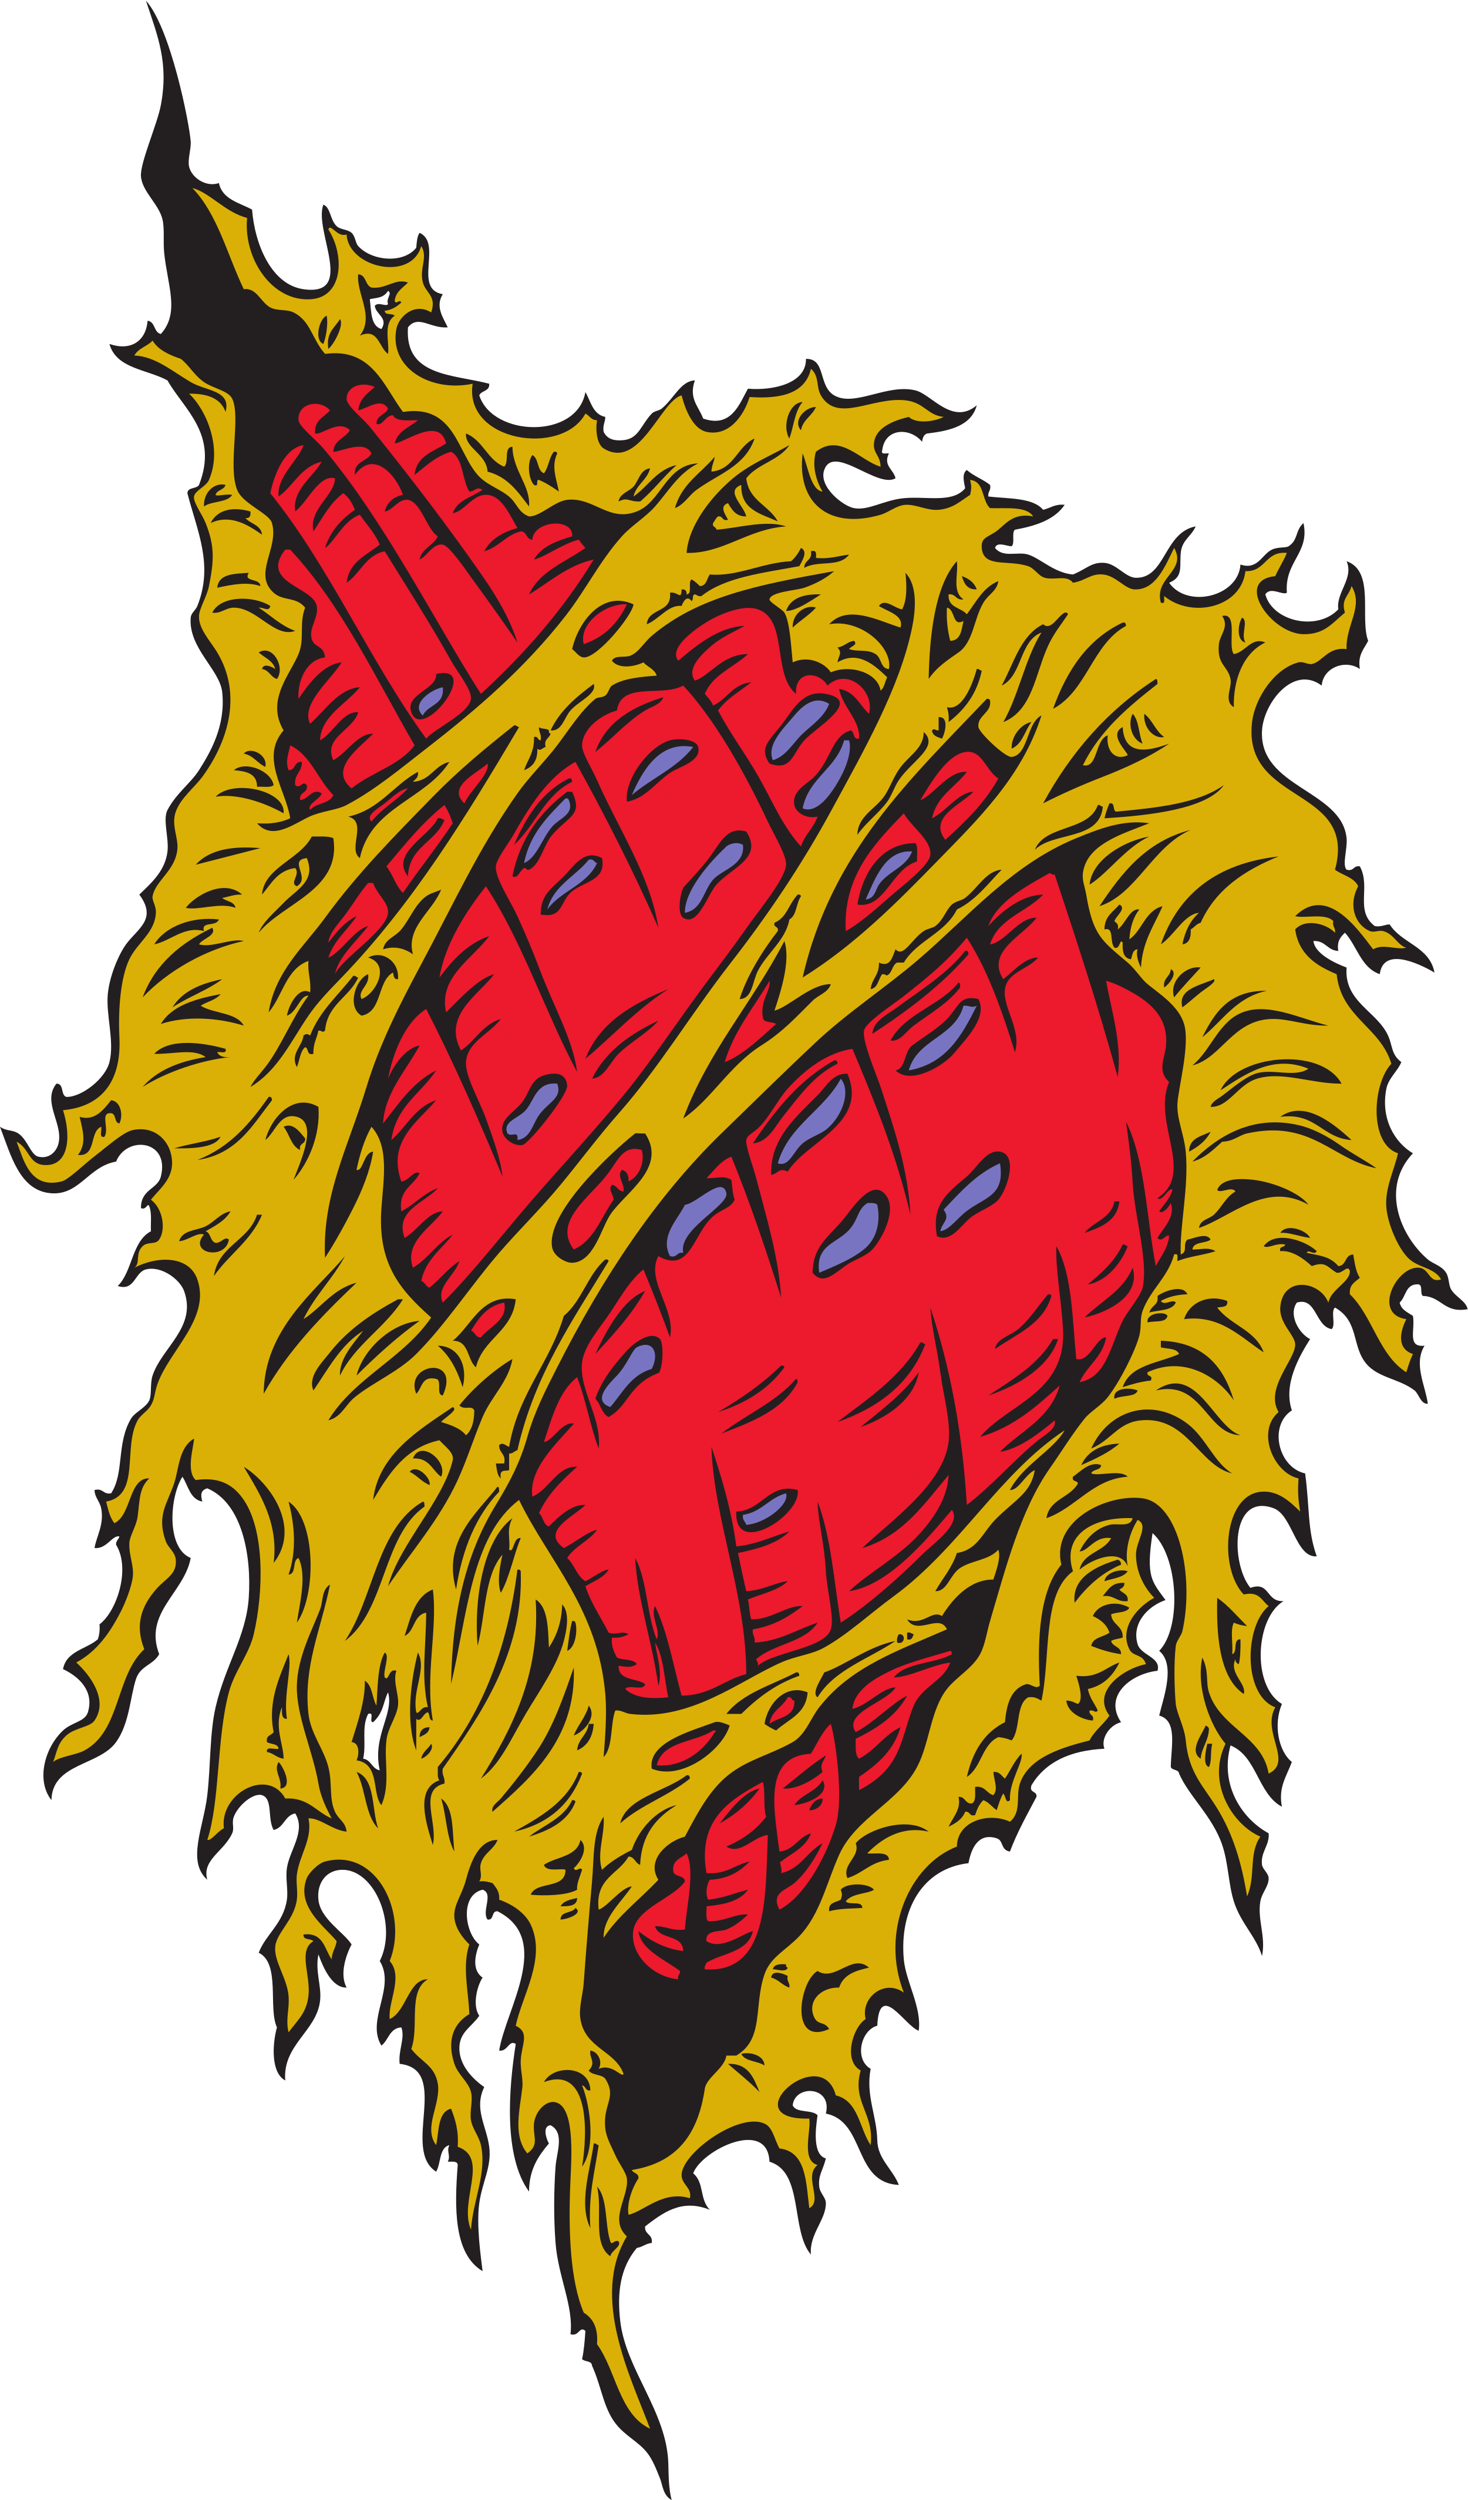 <?xml version="1.0" encoding="UTF-8" standalone="no"?>
<svg
   xmlns:dc="http://purl.org/dc/elements/1.1/"
   xmlns:cc="http://creativecommons.org/ns#"
   xmlns:rdf="http://www.w3.org/1999/02/22-rdf-syntax-ns#"
   xmlns:svg="http://www.w3.org/2000/svg"
   xmlns="http://www.w3.org/2000/svg"
   viewBox="0 0 599.053 1020.093"
   height="1020.093"
   width="599.053"
   xml:space="preserve"
   id="svg2"
   version="1.1"><defs
     id="defs6" /><g
     transform="matrix(1.333,0,0,-1.333,0,1020.093)"
     id="g10"><g
       transform="scale(0.1)"
       id="g12"><path
         id="path14"
         style="fill:#231f20;fill-opacity:1;fill-rule:evenodd;stroke:none"
         d="m 446.762,7650.7 c 75.562,-83.63 133.195,-376.52 137.07,-431.52 1.563,-22.11 -9.711,-54.41 -5.078,-76.16 7.242,-34 51.871,-64.6 91.387,-50.76 10.652,-50.27 62.027,-59.81 101.531,-81.23 8.394,-107.94 59.906,-229.89 157.383,-243.69 162.015,-22.92 30.195,179.77 60.922,258.92 22.413,-8.98 19.923,-45.99 40.613,-65.99 11.08,-10.73 33.93,-9.67 45.69,-20.32 11.43,-10.33 12,-31.51 20.31,-40.61 42.13,-46.14 138.6,-54.32 177.68,-5.08 1.51,17.12 2.55,34.68 10.16,45.69 71.34,-31.97 -21.29,-172.31 71.07,-187.83 -23.97,-37.73 1.64,-72.76 15.23,-101.54 -52.67,-4.45 -90.26,39.88 -121.84,0 -10.45,-150.91 137.59,-143.32 248.76,-172.61 1.9,-23.9 -23.94,-20.05 -30.45,-35.54 41.03,-127.84 299.71,-135.08 324.9,10.16 16.61,-29.09 22.88,-68.51 60.93,-76.16 -0.22,-16.71 -8.58,-25.27 -5.08,-45.69 12.2,-24.82 36.04,-27.83 60.92,-25.38 46.45,4.56 52.84,45.83 86.31,81.23 7.88,8.34 22.09,8.36 30.46,15.23 37.46,30.72 58.6,85.03 101.53,86.31 -19.67,-56.21 12.11,-79.59 25.38,-116.77 86.67,-29.8 110.58,44.37 137.08,91.39 79.57,-6.33 178.85,16.95 177.69,91.37 61.94,1.24 36.78,-82.87 86.31,-111.69 62.89,-36.61 161.64,36.5 248.75,15.23 49.77,-12.15 112.97,-108.52 187.83,-45.69 -16.99,-62.52 -81.07,-78 -152.28,-86.31 -10.04,-3.51 -13.54,-13.53 -15.25,-25.38 -36.1,44.41 -113.34,43.24 -121.82,-25.39 -5.14,-15.26 11.29,-8.99 20.29,-10.15 -18.01,-37.94 13.91,-48.2 20.31,-76.15 -55.27,-32.68 -189.68,106.55 -218.3,25.38 -17.93,-50.83 57.27,-110.59 91.37,-116.76 44.59,-8.06 90.82,24.48 152.33,30.46 69.21,6.74 149.64,-16.3 187.83,30.46 -3.77,18.92 -10.74,44.86 5.08,55.84 20.44,-18.47 49.51,-28.33 71.07,-45.68 4.08,-17.61 -7.56,-19.52 -5.08,-35.54 62.25,-7.14 135.84,-2.93 167.54,-40.62 22.17,4.89 35.74,18.4 66,15.23 -30.78,-45.37 -87.76,-64.56 -152.31,-76.15 -11.05,-9.25 0.9,-41.51 -10.15,-50.76 -15.39,0.28 -45.18,15.33 -50.79,-5.08 25.38,-31.35 68.75,-10.16 101.55,-20.31 36.76,-11.37 80.53,-56.58 137.09,-60.92 41.64,16.71 56.62,38.51 96.44,35.54 37,-2.77 64.42,-45.29 96.47,-45.7 91.05,-1.13 85.35,138.77 182.75,157.38 -13.89,-31.7 -42.09,-41.51 -45.68,-81.22 -3.99,-43.85 7.97,-73.27 -35.55,-91.39 55.94,-79.89 212.07,-42.36 218.3,55.85 53.15,-17.94 65.45,31.17 96.47,45.69 19.35,9.06 41.74,4.44 50.76,10.16 30.04,19.03 19.98,48.46 45.7,71.07 19.77,-92.13 -58.57,-117.5 -50.76,-213.22 -13.26,-8.94 -50.29,19.91 -66,-5.08 22.97,-84.27 160.2,-113.15 223.38,-45.7 -7.63,51.23 48.15,94.67 25.37,147.23 87.68,-30.67 39.63,-172.72 66,-243.68 -12.15,-25.08 -32.62,-41.83 -25.37,-86.3 -44.81,30.8 -112.74,4.09 -116.78,-50.77 -87.23,65.08 -177.83,-54.29 -182.75,-137.09 -10.45,-175.45 244.06,-182.22 258.9,-329.98 3.19,-31.71 -14.25,-81.68 0,-96.46 23.13,-6.2 19.93,13.93 40.63,10.16 34.55,-63.76 -16.39,-135.71 45.68,-182.76 20.41,-3.5 28.99,4.86 45.69,5.07 36.3,-58.48 122.05,-67.48 137.07,-147.23 -23.4,13.51 -155.47,88.72 -167.52,-5.07 -57.7,20.15 -69.4,86.29 -106.62,126.92 -12.84,-12.56 -25.36,-25.42 -20.3,-55.85 -33.92,1.62 -38.79,32.3 -76.17,30.46 3.87,-36.81 59.67,-65.54 101.54,-81.23 -8.22,-105.01 92.8,-133.31 126.92,-208.15 14.39,-31.56 9.24,-57.71 40.62,-81.23 -10.27,-26.5 -39.33,-49.18 -45.7,-81.22 -18.42,-93 26.17,-165.34 81.23,-198 -100.18,-105.79 -38.32,-253.46 45.7,-324.92 16.27,-13.83 42.11,-18.9 55.84,-40.61 9.79,-15.47 7.13,-36.8 15.24,-50.76 13.83,-23.83 45.92,-35.87 50.76,-60.92 -72.38,-13.15 -79.43,39.02 -137.07,40.61 -10.08,6.86 1.6,35.44 -15.24,35.55 -38.41,1.18 -36.13,-38.33 -55.84,-55.85 4.81,-22.28 24.28,-29.88 40.61,-40.62 7.64,-43.35 -18.95,-97.28 35.55,-91.38 -34.14,-55.93 1.95,-119.67 10.15,-177.69 -21.85,-1.94 -27.63,30.51 -40.62,40.62 -46.49,36.14 -110.24,37.96 -147.23,81.23 -46.21,54.05 -21.48,129.95 -96.44,172.61 -13.93,-11.48 3.32,-54.1 -10.16,-66.01 -50.78,8.85 -45.94,99.07 -106.62,81.24 -27.7,-39.81 9.76,-97.12 40.62,-111.7 -33.26,-52.9 -82.83,-138.43 -55.86,-218.29 -72.16,-46.79 -41.28,-175.15 40.63,-192.93 14.1,-103.65 6.72,-173.81 35.53,-253.84 -64.22,-5.03 -74.12,125.95 -131.98,147.23 -132.77,48.82 -131.62,-170.07 -71.09,-243.69 60.66,21.33 46.45,-43.49 101.54,-40.61 -86.58,-51.1 -98.16,-259.89 -5.07,-314.75 -26.08,-61.5 -11.7,-143.38 30.44,-177.69 -16.42,-44.1 -42.14,-77.76 -30.44,-137.07 -74.63,40.45 -75.81,154.35 -157.39,187.83 -33.42,-123.84 36.72,-225.5 116.76,-269.07 3.57,-36.32 -25.57,-58.05 -20.29,-96.45 1.79,-13.1 19.86,-25.99 20.29,-40.62 0.74,-25 -20.74,-44.39 -25.39,-71.08 -9.71,-55.89 17.54,-107.64 5.1,-167.53 -18.6,60.54 -65.37,100.48 -86.31,167.53 -16.68,53.38 -16.6,116.76 -35.55,172.62 -29.65,87.39 -101.99,149.25 -131.99,218.3 -1.52,13.71 -21.37,9.1 -25.39,20.3 0.8,63.11 21.23,141.71 -35.53,157.38 12.87,54.78 51.25,155.58 0,198.01 70.65,72.87 57.91,291.77 -20.31,360.45 -20.7,-134.77 -2.34,-147.14 39.63,-204.93 -55.45,-19.16 -104.36,-72.17 -85.31,-135.22 10.45,-34.62 72.44,-39.53 60.91,-81.23 -80.37,-8.75 -166.46,-75.64 -111.68,-157.38 -37.18,-9.66 -62.69,-52.08 -50.78,-81.22 -106.56,-5.13 -181.58,-41.81 -223.38,-111.7 -8.26,-25.19 17.66,-16.18 15.24,-35.53 -28.48,-54.45 -58.69,-107.17 -81.23,-167.53 -29.3,4.55 -18.6,33.72 -40.61,40.61 -55.51,17.35 -77.3,-28.59 -86.31,-76.16 -141.07,-16.37 -211.83,-143.07 -197.98,-294.45 6.3,-69.19 55.37,-146.47 45.68,-218.29 -40.16,11.99 -120.37,155.12 -126.91,15.21 -50.02,-13.16 -71.53,-102.31 -20.32,-131.98 -15.49,-81.72 18.91,-143.83 20.32,-218.31 1.09,-58.11 47.42,-88.75 65.99,-137.07 -140.78,6.445 -100.58,193.88 -223.38,218.31 20.94,84.97 -94.96,89.78 -101.54,25.37 10.6,-24.93 59.14,-11.93 76.15,-30.46 -6.46,-42.33 -15.37,-121.02 25.39,-132 -8.61,-36.38 -23.98,-51.037 -20.31,-86.298 2.13,-20.34 20.08,-32.625 20.31,-50.774 0.61,-50.996 -51.81,-95.41 -45.7,-157.383 -63.03,74.036 -21.23,252.925 -126.91,284.305 -5.49,134.44 -207.67,35.47 -233.54,-35.53 34.49,-28.587 18.69,-78.482 50.77,-111.7 -87.25,35.527 -145.48,-10.766 -197.99,-50.766 -2.34,-26.023 24.42,-22.957 20.31,-50.769 -18.66,-1.653 -28.09,-12.52 -45.7,-15.223 -51.02,-60.996 -60.61,-136.945 -50.77,-223.371 17.03,-149.551 142.95,-278.125 147.23,-436.613 1.11,-41.024 1,-75.743 10.16,-111.688 -26.76,14.473 -27.49,46.199 -35.54,65.996 -8.55,21.023 -17.42,44.895 -30.46,66.008 -24.81,40.125 -63.73,56.004 -96.46,91.363 -46.12,49.848 -49.82,118.789 -81.23,187.844 -0.7,16.23 -22.64,11.199 -30.47,20.312 5.81,26.36 8.15,56.161 10.16,86.297 -18.84,16.321 -18.98,-18.601 -45.69,-10.144 10.24,84.582 -37.76,176.277 -45.69,279.219 -5.78,75.117 -5.38,158.281 0,233.535 3.17,44.2 28.81,103.61 -15.23,126.92 -26.59,-2.55 -12.56,-43 -5.08,-55.85 -31.72,-37.65 -60.47,-78.28 -60.91,-147.223 -79.13,108.563 -61.84,316.813 -40.62,451.833 -20.61,14.32 -24.38,-24.29 -50.77,-20.31 20.4,127.57 165.47,340.24 -5.08,426.46 -19.82,1.21 -9.26,-27.96 -30.45,-25.4 -19.06,25.44 19.8,79.72 -15.24,91.4 -70.97,-16.72 -54.04,-134.08 -10.14,-167.54 -14.32,-34.87 -21.78,-79.56 10.14,-101.54 -16.6,-24.63 -32.11,-84.95 -10.14,-116.77 -23.01,-34.03 -59.29,-48.78 -60.93,-96.45 -1.83,-53.47 39.85,-96.41 76.15,-121.84 -32.28,-66.65 6.7,-118.28 15.23,-182.77 8.09,-61.1 -21.61,-108.334 -30.45,-172.612 -9.31,-67.586 4.73,-163.3 10.14,-208.14 -89.63,53.504 -85.86,197.39 -76.15,324.912 -0.56,12.97 -16.99,10.08 -30.46,10.15 10.21,18.87 -5.13,31.9 5.08,50.77 -32.27,-8.34 -25.4,-55.83 -40.61,-81.23 -107.49,67.84 45.99,312.91 -111.69,330 -4.94,41.39 17.41,79.46 5.08,111.69 -36.47,-2.48 -38.81,-39.06 -60.93,-55.85 -48.26,78.47 44.9,177.85 -5.08,258.91 54.93,109.68 -15.26,282.17 -116.76,279.23 -45.63,-1.33 -76.363,-38.38 -71.074,-91.38 5.918,-59.32 77.614,-99.45 101.534,-137.08 -17.03,-32.33 -37.44,-91.23 -15.23,-132 -43.9,-1.04 -70.382,57.83 -86.304,101.53 -10.512,-53.21 10.344,-95.93 5.074,-142.14 -10.601,-93 -115.168,-134.57 -106.613,-243.68 -43.758,22.86 -40.004,109.76 -25.379,162.46 -27.601,59.03 11.356,196.13 -55.848,228.44 21.379,56.39 75.633,89.52 86.301,162.47 4.352,29.74 -4.707,63.49 0,96.45 7.77,54.38 59.27,114.01 25.387,167.54 -32.445,-6.48 -34.133,-43.71 -65.996,-50.77 -19.852,35.05 -1.32,95.27 -35.539,106.61 -24.797,8.23 -72.195,-29.03 -86.305,-65.99 -7.41,-19.42 2.418,-34.3 -5.074,-50.78 -25.621,-56.3 -93.582,-81.01 -76.16,-142.14 -63.867,56.77 -11.317,160.59 0,258.91 10.5,91.11 7.187,189.84 25.39,269.07 29.289,127.49 93.489,216.89 101.532,335.07 8.742,128.37 -19.375,289.4 -126.922,335.07 -20.317,-5.69 -21.059,-19.67 -15.223,-40.62 -38.156,7.54 -42.75,48.63 -60.918,76.16 -39.668,-62.95 -49.758,-217.99 25.379,-248.77 -19.723,-106.87 -145.078,-167.25 -96.457,-294.45 -19.422,-34.22 -57.508,-34.66 -71.074,-76.15 -17.934,-54.81 -19.856,-135.56 -60.926,-192.92 -52.332,-73.12 -195.164,-64.12 -197.992,-177.69 -48.258,61.74 -19.391,161.86 35.539,213.23 27.254,25.5 67.23,26.59 76.144,55.83 19.844,65.06 -27.461,109.22 -76.144,132.01 10.281,55.71 71.355,60.64 106.609,91.37 4.27,12.66 6.653,27.21 5.078,45.7 52.981,39.48 96.028,170.38 50.766,243.69 -0.785,12.63 7.977,15.7 10.156,25.37 -21.984,4.95 -38.523,-39.22 -76.144,-35.53 5.34,34.52 30.258,72.47 20.301,121.84 -4.375,21.68 -19.75,32.89 -20.301,55.85 26.914,6.61 25.902,-14.71 50.758,-10.15 40.988,62.31 15.894,152.76 60.925,228.45 11.938,20.08 45.262,33.36 55.84,55.84 8.133,17.28 2.02,51.61 10.156,76.16 28.602,86.27 136.45,148.4 96.457,258.91 -12.55,34.68 -68.574,77.96 -116.761,65.99 -34.657,-8.61 -34.094,-67.9 -86.309,-50.76 45.426,44.26 42.805,136.57 101.535,167.53 -0.855,26.22 3.149,57.31 -5.078,76.16 -4.637,13.8 -9.433,-13.54 -25.383,-5.09 -0.605,58.09 51.078,57.45 60.918,96.47 28.246,111.93 -104.261,127.08 -137.07,45.69 C 269.234,4082.11 242.734,3990.6 152.309,4000.5 59.414,4010.66 33.207,4116.91 0,4203.57 c 22.379,-15.01 36.344,-7.73 55.852,-20.3 27.625,-17.81 38.59,-65.59 60.918,-71.08 33.722,-8.31 54.48,15.34 60.921,35.53 19.832,62.26 -50.722,130.05 -5.074,187.85 24.399,0.71 12.34,-35.04 30.453,-40.61 45.664,-1.29 118.918,54.67 132.004,106.6 16,63.55 -11.144,143.9 -5.078,208.15 5.215,55.28 32.77,120.37 55.84,152.31 34.676,47.98 96.844,76.49 40.617,152.3 42.379,40.29 79.238,75.19 86.301,131.99 4.957,39.8 -15.117,98.14 0,126.92 27.164,51.73 71.367,82.39 96.461,121.85 36.426,57.27 81.793,136.99 71.078,238.6 -7.348,69.72 -104.047,135.07 -96.461,228.46 1.152,14.19 15.34,23.04 20.309,35.54 50.082,126.02 0.031,227.42 -30.465,345.22 0.758,19.55 28.262,12.36 35.539,25.39 61.043,154.63 -47.129,232.43 -96.461,319.84 -62.371,34.07 -157.086,35.82 -177.68,111.68 63.934,-22.33 111.711,7.32 116.766,71.08 24.105,-2.96 18.379,-35.77 40.605,-40.62 58.868,65.21 20.16,149.15 10.157,248.77 -3.539,35.27 1.699,72.05 -5.079,101.53 -10.793,47 -62.312,85.32 -65.996,132 -3.242,41.16 49.746,158.79 60.918,218.29 24.496,130.45 -9.347,209.78 -45.683,319.84 z m 741.208,-888.43 c 14.24,-8.12 -7.13,-22.86 0,-40.61 -6.8,-8.96 -29.38,8.3 -40.61,-5.08 2.38,-26.1 42.29,-37.01 20.3,-71.08 -32.98,9.33 -30.86,53.75 -35.53,91.39 22.03,4.53 42.03,3.23 55.84,25.38 z m 0,-4289.88 c 18.96,-67.1 -49,-133.2 -25.39,-238.61 -24.32,4.45 -25.61,31.91 -50.76,35.54 10.39,47.71 -5.98,96.24 15.23,137.07 21.37,7.84 0.81,-26.27 15.22,-25.38 32.96,30.26 30.5,61.96 45.7,91.38 v 0" /><path
         id="path16"
         style="fill:#ed192d;fill-opacity:1;fill-rule:evenodd;stroke:none"
         d="m 2096.71,1746.41 c -39.1,-5.26 -56.98,10.72 -91.39,10.15 11.5,-42.64 85.13,-23.19 86.32,-76.15 -58.32,7.7 -100.06,31.94 -137.08,60.93 6.33,-56.61 81.61,-87.39 126.92,-121.85 2.08,-12.23 -9.27,-11.03 -5.07,-25.38 -80.4,6.81 -150.89,80.51 -137.08,152.3 12.74,66.21 124.96,98.03 157.38,147.22 -1.77,20.24 -31.55,12.46 -35.54,30.46 -4.67,36.84 25.13,39.19 40.62,55.85 26.94,-53.49 -0.43,-163.28 -5.08,-233.53 z m 289.38,60.91 c -27.28,52 20.71,59.71 45.69,81.24 37.22,32.08 67.85,83.47 86.31,121.84 -47.54,-25.23 -66.96,-78.59 -126.94,-91.38 5.33,14.36 -8.36,34.83 0,35.54 33.13,26.1 75.63,42.85 91.39,86.3 -39.36,-11.39 -50.29,-51.24 -96.45,-55.83 -16.36,131.33 -51.25,291.51 96.45,299.52 19.53,31.25 33.81,67.72 60.94,91.39 17.24,-60.69 38.4,-233.53 15.21,-309.69 -33.12,-108.87 -101.66,-223.29 -172.6,-258.93 z m 10.16,370.61 c 41.62,-3.75 92.6,25.38 121.84,50.78 -10,25.14 3.82,30.29 10.15,50.76 -47.42,-30.44 -88.4,-67.28 -131.99,-101.54 z m 35.53,-50.76 c 44.14,4.53 112.05,35.12 86.31,76.15 -18.99,-35.17 -65.34,-42.98 -86.31,-76.15 z m 45.68,-15.23 c 10.68,-2.99 43.01,9.27 40.63,35.53 -23.58,-1.82 -33.48,-17.29 -40.63,-35.53 z m 431.52,487.38 c 4.95,-0.15 3.95,-6.22 5.1,-10.16 -52.85,-30.08 -141.56,-24.31 -177.69,-71.08 51.03,1.46 111.81,37.08 172.59,45.69 -18.92,-55.96 -87.16,-73.41 -111.68,-131.99 -27.96,-66.88 -34.08,-136.19 -81.23,-192.92 -22.65,-27.26 -54.64,-49.84 -86.28,-66 0,13.55 0,27.07 0,40.62 55.31,37.75 106.03,80.09 126.91,152.3 -50.47,-23.99 -77.42,-71.49 -126.91,-96.46 -13.01,10.7 -9.95,37.46 -10.18,60.91 64.84,31.63 123.36,69.57 157.4,132.02 -46.46,-22.97 -100.55,-82.24 -157.4,-111.7 -40.65,59.91 97.52,92.57 121.85,137.07 -43.39,-2.33 -82.1,-53.24 -132.01,-66 6.14,58.39 68.46,93.63 116.78,116.77 56.19,26.91 124.9,43.08 182.75,60.93 z m -573.67,-401.07 c 8.62,-30.32 0.41,-77.43 10.16,-106.61 -30.61,-40.49 -71.99,-70.17 -121.84,-91.39 42.54,-27.25 83.07,30.73 126.92,35.54 -7.31,-190.72 1.5,-424.52 -192.92,-411.22 -2.15,10.61 3.48,13.44 5.08,20.31 49.7,29.83 127.17,31.91 142.15,96.46 -27.61,-4.82 -95.68,-60.7 -142.15,-30.46 -4.08,35.74 40.75,27.42 60.92,35.53 27.43,11.03 48.6,29.43 66,45.7 -32.39,5.23 -75.02,-23.09 -121.85,-20.31 -8.5,8.41 -4.03,29.8 -5.07,45.69 54.11,5.12 102.78,15.69 126.92,50.77 -40.76,-10.01 -75.45,-26.09 -121.85,-30.46 -9.24,19.02 -4.2,45.99 5.08,60.92 56.66,2.57 92.8,25.66 121.85,55.84 -45.85,-10.01 -71.32,-40.38 -132,-35.54 -28.66,165.65 74.03,225.91 172.6,279.23 z m -131.99,-126.92 c 48.92,27.22 89.81,62.49 121.84,106.6 -47.15,-9.06 -89.62,-65.78 -121.84,-106.6 v 0" /><path
         id="path18"
         style="fill:#ed192d;fill-opacity:1;fill-rule:evenodd;stroke:none"
         d="m 3421.76,4355.88 c 13.63,103.35 -19.71,203.67 -35.55,294.45 25.72,-7.15 43.69,-16.45 60.92,-25.38 64.59,-33.52 133.3,-81.18 121.85,-177.69 -4.29,-36.15 -26.46,-73.5 10.14,-106.62 -53.08,-123.29 81.27,-280.17 -35.53,-355.37 14.07,-13.71 34.81,35.92 45.69,25.38 -7.42,-28.11 -26.7,-44.38 -40.61,-66 10.51,-10.18 29.69,14.06 35.53,25.39 14.86,-43.69 -24.12,-77.36 -40.61,-106.61 12.56,-17.51 30.2,16.65 35.53,5.08 -4.67,-39.33 -25.96,-62.05 -40.6,-91.39 -27.09,132.03 -32.02,325.48 -91.39,441.68 7.75,-58.74 15.57,-107.88 20.31,-187.84 6.11,-103.07 48.48,-238.5 30.45,-319.83 -6.21,-28.17 -48.73,-72.71 -65.98,-111.7 -35.72,-80.67 -48.77,-162.53 -126.93,-177.68 22.13,50.65 69.9,75.61 81.23,137.08 -30.27,0.94 -50.47,-77.44 -91.37,-66.01 -12.46,122.93 -12.05,258.73 -60.93,345.22 -3.03,-68.44 15,-162.34 20.31,-253.84 11.35,-195.64 -169.06,-228.49 -253.85,-329.98 103.42,30.27 173.44,93.96 243.69,157.38 -27.97,-100.65 -118.81,-138.42 -182.75,-203.08 58.61,9.11 121.66,57.69 167.52,96.47 6.62,-25.93 -30.1,-44.19 -50.76,-60.93 -71.94,-58.27 -142.19,-140.4 -218.3,-198 -13.52,225.08 -51.86,425.37 -111.7,604.15 3.94,-62.6 21.5,-128.95 30.47,-198 9.08,-69.98 32.96,-151.72 25.39,-213.23 -16.25,-131.67 -180.28,-244.32 -264.01,-324.91 124.98,37.48 189.16,135.77 264.01,223.38 -3.29,-72.78 -47.97,-135.35 -91.39,-182.76 -61,-66.61 -148.91,-113.24 -213.22,-172.62 121.54,17.33 239.14,160.24 314.76,248.77 30.47,-43.13 -56.03,-102 -91.4,-137.07 -72.84,-72.27 -161.7,-151.52 -248.75,-208.16 -20.92,126.32 -30.02,264.44 -71.08,370.61 1.82,-63.49 20.76,-125.4 25.39,-213.21 3.03,-57.62 26.49,-141.86 15.24,-177.71 -18.64,-59.26 -176.66,-68.87 -223.38,-111.67 2.15,10.6 -3.5,13.43 -5.1,20.3 52.99,46.86 149.06,50.63 187.85,111.68 -63.96,-20.65 -113.24,-55.97 -192.91,-60.92 3.6,18.83 -8.67,21.79 -5.08,40.61 64.18,10.3 109.83,39.1 152.31,71.09 -48.91,3.16 -93.89,-41.46 -157.38,-40.63 -5.79,17.92 -5.61,41.8 -10.16,60.94 41.68,17.53 91.78,26.68 121.83,55.84 -30.66,-1.56 -79.35,-28.91 -126.91,-30.47 -9.04,38.33 -17.38,77.4 -25.37,116.77 61.54,12.9 120.21,28.7 157.36,66 -53.92,-15.45 -99.12,-39.63 -162.45,-45.7 -14.98,111.95 -44.32,209.53 -76.16,304.62 7.24,-221.78 106.54,-451.2 106.62,-695.53 -69.85,-18.13 -110.74,-65.25 -197.99,-65.98 -25.7,92.75 -42.45,194.46 -81.24,274.14 -15.79,-28.68 18.51,-74.92 5.09,-101.55 -30.86,74.07 -28.47,181.38 -66,248.77 6.8,-126.89 52.74,-258.63 71.07,-390.9 13.09,40.22 -5.11,92.97 -10.16,131.98 26.84,-42.54 27.74,-111.03 40.62,-167.53 -53.16,-5.23 -100.99,-2.9 -131.99,25.39 9.82,15.56 58.32,-7.56 60.92,15.22 -26.52,19.18 -82.12,9.27 -81.23,55.86 24.19,-3.13 37.92,-6.77 55.84,5.06 -10.1,16.97 -43.18,10.98 -60.92,20.33 -8.4,16.96 -17.96,32.8 -15.23,60.91 22.58,-2.27 37.01,3.61 50.77,10.15 -19.86,12.58 -37.46,-3.9 -60.92,5.08 -23.85,47.22 -53.45,88.7 -71.08,142.14 25.44,15.18 55.49,25.75 71.08,50.77 -15.8,0.45 -49.19,-25.17 -71.08,-35.53 -26.39,15.91 -33.49,51.11 -55.84,71.07 22.97,36.25 66.81,51.64 91.38,86.31 -27.28,-4.94 -68.71,-39.55 -101.53,-55.85 -73.27,51.99 31.86,97.02 65.99,131.99 -41.65,2.69 -84.31,-37.47 -111.69,-65.98 -18.14,5.53 -16.97,30.4 -30.45,40.6 26.97,59.33 71.23,101.37 116.76,142.15 -60.08,3.86 -85.39,-70.02 -137.07,-91.37 -11.8,85.77 76.05,164.22 126.91,223.38 -34.74,8.55 -65.88,-55.35 -91.37,-55.86 24.83,75.02 45.45,154.23 101.53,197.99 26.76,-67.99 39.98,-149.55 66,-218.29 10.6,92.75 -61,180.06 -50.78,263.99 6.5,53.28 58.01,109.26 86.32,152.31 33.48,50.92 61.47,99.7 101.54,131.98 28.21,-68.22 55.69,-137.2 81.22,-208.13 19.23,86.35 -75.71,174.27 -35.54,248.75 98.15,-55.13 106.86,70.04 167.54,121.85 26.79,22.87 52.46,23.77 66,50.77 -7.5,21.11 -7.57,47.67 -10.17,60.92 -23.88,14.48 -42.78,4.26 -76.14,5.07 23.55,23.83 42.28,52.49 76.14,66 56.44,-138.17 105.6,-283.64 152.3,-431.53 -6.85,121.65 -43.61,240.36 -76.15,365.53 -8.01,30.88 -33.24,98.98 -30.45,116.77 2.5,15.93 20.14,19.69 40.61,40.61 31.99,32.68 56.83,84.05 86.3,116.77 50.96,56.55 118.46,109.63 197.99,121.84 67.82,-160.66 134.14,-322.79 177.7,-507.68 -7.77,141.52 -49.04,260.91 -91.39,390.91 -12.03,36.97 -57.07,139.76 -50.76,172.61 4.92,25.59 92.17,82.22 116.76,101.53 80.74,63.41 135.86,108.44 198.01,182.77 65.02,-100.82 107.67,-223.99 147.22,-350.29 21.41,68.85 -38.51,136.25 -30.47,192.92 7.48,52.51 68.66,58.76 101.55,96.45 -38.89,1.6 -76.04,-42.39 -106.62,-66 -54.95,84.52 62.48,133.99 101.54,187.85 -53.61,2.54 -96.43,-75.81 -142.15,-81.23 25.1,79.83 111.87,97.96 162.46,152.3 -66.25,-1.46 -127.83,-51.53 -167.54,-96.45 23.97,72.49 114.94,121.94 187.83,162.45 4.11,-2.69 8.25,-5.3 15.24,-5.07 67.67,-203.11 134.47,-407.06 192.93,-619.37 z M 2183.02,2355.63 c 9.07,1.42 10.41,-4.8 5.07,-5.08 -32.87,-57 -97.87,-108.33 -177.68,-101.53 17.79,75.28 116.85,69.29 172.61,106.61 z m 228.44,101.53 c 13.85,3.7 10.24,-10.09 20.32,-10.15 2.58,-51.65 -48.48,-49.67 -76.15,-71.07 5.19,40.48 40.66,50.71 55.83,81.22 z m -492.44,3345.6 c -27.23,-57.38 -68.71,-100.52 -131.99,-121.85 -16.57,61.23 66.69,126.36 131.99,121.85 z m -670.13,-563.53 c -34.11,-36.96 -80.34,-61.81 -111.69,-101.53 -19.81,20.02 22.91,41.69 40.62,55.85 21.25,16.98 47.18,43.27 71.07,45.68 z M 1964.72,4132.5 c 10.6,-40.65 -9.58,-81.88 -40.62,-96.46 1.1,19.71 -5.39,31.85 -20.31,35.54 -17.01,-20.66 9.25,-41.33 5.08,-66 -17.64,0.97 -19.28,17.95 -35.54,20.3 -12.77,-14.26 4.58,-29.19 5.08,-45.68 -38.13,-53.26 -58.87,-123.9 -121.85,-152.31 -64.7,85.45 47.28,158.4 101.54,228.46 34.31,44.29 48.98,92.74 106.62,76.15 z m -421.38,-467.06 c 12.87,-52.4 -46.56,-74.84 -71.07,-106.61 -17.83,-0.92 -16.7,17.14 -30.46,20.3 23.82,38.8 48.69,76.52 101.53,86.31 z m 1045.82,1137.2 c -9.32,168.78 90.98,270.87 177.7,360.44 21.97,-40.45 85.31,-82.14 81.21,-126.92 -3.09,-33.81 -86.06,-95.25 -121.84,-126.92 -51.66,-45.74 -97.69,-85.35 -137.07,-106.6 z m 35.53,81.22 c 84.33,-14.16 103.98,108.44 182.77,132 -1.66,18.65 4.34,44.94 -5.08,55.84 -102.26,0.57 -160.58,-86.38 -177.69,-187.84 z m 431.52,385.83 c -41.66,-75.08 -100.94,-132.58 -162.44,-187.83 -53.13,68.78 48.38,107.66 86.29,147.22 -46.92,-2.19 -82.35,-59.77 -126.92,-81.23 14.54,68.41 71,94.85 106.63,142.15 -56.94,4.18 -102.48,-73.14 -142.15,-86.3 29.9,48.62 88.92,154.76 152.28,147.22 39.2,-4.67 52.07,-59.93 86.31,-81.23 z m -700.58,-619.36 c 4.98,-28.76 -29.44,-61.88 -20.32,-111.69 1.6,-18.71 28.69,-11.94 40.63,-20.31 -46.41,-41.79 -104.96,-97.85 -157.39,-116.77 29.81,98.81 89.73,167.49 137.08,248.77 z m 390.89,-81.23 c -29.84,-22.08 -73.12,-41.21 -76.13,-81.23 108.4,70.98 210.86,147.91 294.45,243.69 -0.58,6.19 -1.52,12.02 -10.15,10.15 -54.53,-69.5 -137.87,-120.65 -208.17,-172.61 z m -20.29,-101.54 c 29.71,-4.45 46.52,27.51 71.07,45.69 52.62,38.96 106,69.17 142.15,116.77 -0.8,5.98 0.88,14.41 -5.06,15.23 -56.77,-71.85 -163.18,-94.05 -208.16,-177.69 z m 177.7,71.08 c -26.53,-30.69 -78.99,-61.6 -111.7,-86.3 -24.1,-18.2 -19.4,-71.52 -50.77,-76.16 47.97,-46.5 148.19,15.64 177.68,50.77 42.09,50.12 104.18,112.1 76.15,167.53 -54.06,12.7 -57.63,-16.8 -91.36,-55.84 z m -507.68,-304.61 c 51.48,64.45 94.28,126.13 167.52,162.45 -0.57,6.2 -1.5,12.03 -10.14,10.16 -107.42,-60.12 -181.52,-153.56 -248.77,-253.84 46.47,3.61 67.8,51.73 91.39,81.23 z m 106.6,66.01 c -65.47,-66.62 -145.27,-131.49 -142.15,-243.69 22.64,4.17 22.89,22.88 50.76,10.15 58.89,93.9 247.5,147.47 182.78,299.52 -45.12,1.42 -61.8,-35.88 -91.39,-65.98 z m 467.05,-375.69 c 24.65,20.67 67.21,34.22 86.31,55.85 26.74,30.22 61.97,137.06 5.1,147.22 -41.62,7.44 -71.88,-51.23 -101.54,-76.15 -62.21,-52.27 -108.44,-86.25 -91.39,-182.76 42.23,-19.38 70.47,29.78 101.52,55.84 z M 2594.24,3782.2 c 22.13,14.59 56.83,25.29 76.15,45.69 28.13,29.72 78.2,120.56 40.61,167.53 -39.32,49.15 -95.1,-31.49 -121.84,-65.99 -48.14,-62.14 -99.78,-85.46 -101.54,-172.62 33.08,-41.16 68.22,0.08 106.62,25.39 z m 725.97,96.46 c 50,17.7 99.59,35.79 106.61,96.46 -5.06,0 -10.14,0 -15.22,0 -9.92,-52.7 -63.92,-61.31 -91.39,-96.46 z m 10.16,-157.37 c 52.54,7.02 101.17,61.01 121.84,116.75 -6.49,0.28 -7.03,6.51 -15.24,5.08 -24.33,-51.81 -64.76,-87.52 -106.6,-121.83 z m -10.16,-101.54 c 76.16,17.11 171.94,68.13 147.23,152.3 -29.22,-70.63 -97.24,-102.44 -147.23,-152.3 z M 1822.56,3508.06 c 55.41,59.66 110.44,119.71 152.31,192.91 -67.78,-26.99 -116.46,-117.06 -152.31,-192.91 z m 1294.57,76.14 c -24.83,-20.69 -66.9,-29.38 -71.08,-60.92 65.55,46.16 147.54,75.84 172.62,162.46 -1.11,3.96 -4.24,5.9 -10.13,5.07 -28.74,-32.69 -54.95,-76.22 -91.41,-106.61 z M 2017.79,3450.83 c 13.85,25.42 12.82,92.77 2.77,102.91 -28.72,28.99 -82.03,-14.02 -101.54,-35.53 -39.82,-43.9 -77.96,-91.67 -96.46,-147.23 16.66,-15.49 18.78,-45.53 40.62,-55.84 62.31,34.76 60.84,100.08 154.61,135.69 z m 1205.96,102.91 c -45.47,-78.05 -123.26,-123.8 -197.99,-172.6 94.26,31.07 187.42,89.97 213.22,172.6 -5.07,0 -10.15,0 -15.23,0 z M 2563.77,3299.9 c 125.29,43.95 222.03,116.44 269.06,238.62 -6.48,0.28 -7.01,6.5 -15.21,5.07 -59.92,-105.91 -159.65,-172.04 -253.85,-243.69 z m -365.53,30.46 c 85.96,27.43 155.53,71.25 203.07,137.08 -1.11,3.97 -4.24,5.9 -10.16,5.08 -56.48,-55.2 -122.24,-101.13 -192.91,-142.16 z m 436.6,-45.68 c 82.91,28.78 164.5,85.94 177.7,167.53 -48.15,-66.94 -114.38,-115.78 -177.7,-167.53 z m -426.45,-20.3 c 93.9,36.41 188.78,71.82 233.54,157.37 -1.15,3.93 -0.13,10.01 -5.07,10.15 -60.92,-71.08 -154.07,-109.92 -228.47,-167.52 z m 45.7,-238.63 c -7.02,-142.72 200.64,-9.7 187.84,66.01 -88.26,23.64 -108.73,-63.65 -187.84,-66.01 v 0" /><path
         id="path20"
         style="fill:#ed192d;fill-opacity:1;fill-rule:evenodd;stroke:none"
         d="m 1147.36,6467.82 c -21.79,-18.85 -46.22,-35.02 -50.77,-71.08 27.02,4.59 70.36,41.09 91.38,5.08 -7.52,-19.56 -34.62,-19.53 -35.54,-45.69 16.85,-11.54 27.59,26.39 50.77,25.37 10.11,-20.34 46.12,-14.8 76.15,-15.22 -25.69,-21.69 -61.91,-32.86 -71.07,-71.08 33.99,4.66 137.33,83.78 157.38,0 -38.91,-25.4 -90.94,-37.68 -96.46,-96.45 34.06,26.86 64.55,57.29 111.68,71.07 38.47,-20.77 32.94,-85.52 55.85,-121.84 19.88,0.73 20.29,17.31 40.61,5.07 -32.4,-21.74 -76.98,-31.31 -91.37,-71.07 36.39,4.59 61.14,59.87 106.61,55.84 44.29,-3.91 68.34,-62.24 91.38,-101.53 -44.96,-12.58 -81.58,-33.5 -101.54,-71.08 44.94,12.61 65.55,49.53 111.69,60.92 19.83,-0.47 15.83,-24.78 35.54,-25.38 3.67,58.91 126.6,68.3 121.84,10.15 -48.24,-14.37 -94.03,-31.19 -116.76,-71.06 36.51,9.2 86.95,48.38 137.07,60.91 5.92,-9.31 13.27,-17.19 20.3,-25.38 -61.24,-43.69 -139.61,-70.23 -172.6,-142.15 51.8,29.44 116.93,89.5 197.99,106.62 -95.45,-156.7 -213.83,-290.47 -345.22,-411.23 -140.51,219.73 -296.14,531.55 -482.293,751.36 -22.704,26.8 -74.7,67.66 -76.149,86.31 -4.055,51.93 64.024,66.04 96.452,30.46 -17.491,-21.43 -48.792,-29.06 -45.69,-71.08 21.621,-4.8 71.57,43.95 106.61,10.16 -14.11,-24.8 -48.6,-29.25 -50.77,-66 21.93,-1.39 95.12,38.69 116.77,-5.08 -13.13,-25.78 -54.65,-23.18 -50.76,-65.99 54.6,77.34 124.19,4.22 147.22,-60.93 -29.72,-5.81 -48.27,-22.8 -55.84,-50.76 23.22,1.71 42.5,40.08 71.07,35.53 40.13,-6.38 58.03,-91.31 91.38,-111.69 -13.74,-28.56 -48.47,-36.14 -55.84,-71.06 24.65,11.25 40.62,50.09 71.07,45.68 19.94,-2.88 70.11,-77.39 91.39,-106.61 50.89,-69.86 92.72,-128.5 137.07,-192.92 -20.91,67.56 -60.51,136.75 -106.62,203.07 -105.9,152.35 -220.13,302.07 -345.21,456.92 -20.62,25.52 -71.39,64.62 -71.08,86.3 0.56,37.97 47.79,53.87 86.31,35.54 z M 888.438,5371.23 c 63.64,-31.12 84.382,-105.15 131.992,-152.3 -11.39,-27.54 -53.989,-23.85 -71.067,-45.7 -10.355,19.01 29.274,31.51 35.535,50.77 -29.16,18.58 -40.128,-19.25 -65.996,-20.3 -4.589,26.59 24.891,19.1 20.309,45.69 -13.699,16.24 -19.707,-14.1 -35.543,0 -3.945,34.41 21.527,39.4 20.312,71.08 -24.328,2.32 -18.144,-25.87 -40.617,-25.39 -10.758,27.89 0.133,50.35 5.075,76.15 z m 380.762,0 c -46.25,-62.05 -133.46,-83.15 -192.92,-132 -73.23,60.25 27.8,127.06 65.99,167.54 -47.83,0.41 -80.16,-58.57 -121.84,-81.23 -32.547,69.74 61.32,91.96 76.16,147.23 -49.28,1.84 -75.2,-63.56 -116.77,-86.31 1.868,73.28 80.63,111.78 121.84,162.46 -64.16,-3.56 -107.117,-72.24 -152.297,-111.69 -29.949,60.11 63.857,134.2 96.457,187.84 -55.425,-5.52 -100.742,-65.08 -131.992,-111.69 -3.66,52.77 22.438,119.69 81.223,126.92 -3.61,38.02 -32.867,29.07 -40.617,55.85 -10.215,35.33 21.961,64.98 15.234,101.53 -10.859,58.97 -176.148,70.66 -96.461,172.61 5.074,0 10.156,0 15.231,0 157.382,-169.23 260.742,-392.48 380.762,-599.06 z m -340.145,918.9 c -12.114,-42.61 -82.578,-96.22 -76.157,-157.38 46.422,33.11 67.684,91.39 132,106.61 -26.847,-47.89 -90.382,-85.25 -81.23,-152.3 39.004,30.32 73.145,114.15 121.842,101.53 -0.59,-52.46 -80.975,-94.41 -65.998,-162.46 28.011,41.38 51.148,87.62 91.388,116.77 16.72,-12.04 27.24,-30.3 35.54,-50.77 -40.53,-28.86 -74.93,-63.84 -91.389,-116.76 29.859,19.26 57.109,85.01 106.609,101.54 20.88,-29.9 45.78,-55.77 60.92,-91.39 -40.43,-32.34 -93.53,-52 -101.53,-116.77 42.41,28.67 57.9,84.25 116.77,96.46 56.29,-91.5 137.45,-217.36 203.06,-335.07 19.47,-34.89 64.1,-89.53 60.93,-116.76 -5.14,-44.14 -111.13,-90.61 -137.08,-121.84 -172.51,237.01 -294.61,524.44 -477.21,751.36 13.668,66.1 47.304,138.52 101.535,147.23 z m 329.985,-817.36 c 33.64,-95.62 218.99,148.69 76.16,116.77 3.87,-47.47 -95.84,-60.82 -76.16,-116.77 v 0" /><path
         id="path22"
         style="fill:#ed192d;fill-opacity:1;fill-rule:evenodd;stroke:none"
         d="m 2436.86,5528.61 c -4.54,72.8 70.8,70.03 96.46,25.39 61.39,58.06 146.25,-17.47 126.91,-86.31 -29.12,26.73 -42.94,68.73 -91.38,76.15 11.11,-57.43 65.47,-95.83 60.94,-152.3 -19.91,-2.97 -12.97,20.88 -25.4,25.37 -58,-17.12 -59.62,-89.02 -111.69,-142.14 -22.06,-22.49 -69.48,-42.78 -60.92,-86.3 4.59,-23.42 37.05,-43.47 71.07,-35.54 -12.34,-35.04 -39.2,-55.57 -50.76,-91.38 -54.47,59.32 -87.13,137.08 -126.93,208.14 -40.1,71.64 -89.77,136.81 -126.92,208.15 26.1,36.52 66.82,58.41 101.55,86.31 -57.33,-5.3 -73.03,-52.2 -116.77,-71.08 -5.58,14.73 -16.23,24.39 -25.39,35.54 24.81,59.81 88.34,80.89 132,121.84 -78.02,-0.07 -116.09,-66.33 -162.46,-81.22 -26.76,36.65 20.59,80.53 50.76,106.61 30.61,26.45 72.99,45.02 101.54,60.92 -79.88,-3.06 -148.93,-60.89 -203.06,-106.62 -27.78,34.74 35.31,84.7 76.14,111.69 42.8,28.31 120.34,61.85 167.55,45.69 93.67,-32.06 43.03,-198.57 116.76,-258.91 z m -944.28,-213.22 c 7.43,-31.64 -52.95,-82.06 -71.08,-121.84 -55.21,51.81 40.14,92.5 71.08,121.84 z m -467.07,-644.75 c 9.82,52.81 67.09,102.11 101.54,147.23 -40.34,-8.8 -85.82,-83.37 -121.85,-96.47 17.28,53.81 58.68,83.48 86.31,126.92 -37.57,-18.26 -61.88,-49.8 -86.31,-81.23 3.28,32.66 34.35,61.46 55.85,91.39 22.54,31.36 42.55,64.52 66,91.38 5.08,0 10.15,0 15.22,0 11.38,-34.49 47.98,-60.01 45.7,-91.38 -3.97,-54.63 -141.39,-139.61 -162.46,-187.84 z m 360.46,461.98 c -48.38,-73.47 -103.15,-140.54 -152.31,-213.23 -22.53,21.48 -31.18,56.82 -50.77,81.24 55.77,66.07 109.45,134.23 177.68,187.84 10.48,-16.62 18.97,-35.2 25.4,-55.85 z m -45.7,15.23 c -25.39,-55.24 -146.88,-107.45 -91.38,-177.68 3.49,91.27 85.27,104.26 111.68,172.6 -6.86,1.61 -9.69,7.23 -20.3,5.08 z m 0,-1132.13 c -44.47,-16.44 -71.46,-50.37 -111.68,-71.07 -9.96,67.49 37.64,77.43 55.84,116.77 -17.41,10.43 -33.3,-24.08 -55.84,-25.38 -44.14,122.73 50.14,182.53 106.61,248.76 -65.1,-21.21 -90.74,-81.87 -137.07,-121.84 13.6,103.17 90.9,142.62 137.07,213.22 -71.84,-36.47 -114.67,-101.95 -162.46,-162.45 4.27,92.65 72.12,164.45 111.69,238.61 -39.48,-6.26 -78.29,-57.07 -96.46,-101.54 13.97,75.74 50.95,172.41 116.76,213.22 84.49,-164.28 160.22,-337.31 233.53,-512.75 -5.37,51.8 -27.55,113.86 -50.76,177.69 -21.15,58.15 -63.53,129.14 -60.92,172.6 3.71,61.8 72.18,85.79 106.6,132 -55.97,-16.79 -78.03,-67.5 -121.83,-96.45 -57.59,106.84 53.67,170.2 101.53,233.53 -52.57,-15.14 -104.27,-75.08 -147.22,-116.77 -24.59,108.07 83.14,165.66 131.99,233.53 -68.66,-24.41 -112.16,-73.98 -152.3,-126.92 17.01,103.16 81.59,202.71 142.15,279.23 112.33,-170.28 180.72,-384.5 279.22,-568.61 -12.74,101.03 -72.77,201.31 -116.76,319.84 -16.83,45.34 -41.25,103.08 -66,157.38 -20.6,45.16 -68.69,116.66 -66,152.31 1.74,22.97 37.81,68.57 50.77,91.38 50.22,88.41 106.13,180.72 192.91,228.46 90.46,-163.39 176.2,-331.49 253.84,-507.68 -24.82,158.34 -118.28,295.66 -187.84,451.83 -17.8,39.96 -46.23,83.48 -45.7,106.61 1.19,49.89 55.64,92.45 106.62,106.61 13.66,90.18 136.33,39.96 203.08,76.16 94.15,-100.77 185.8,-260.59 258.91,-416.3 19.02,-40.54 57.56,-103.17 55.86,-132 -2.6,-43.27 -82.5,-138.88 -116.78,-187.83 -45.21,-64.58 -88.42,-121.05 -126.92,-172.62 -89.81,-120.28 -169.91,-243.4 -253.84,-345.21 -92.77,-112.55 -189.13,-215.88 -279.22,-319.84 -94.2,-108.73 -183.34,-224.81 -274.15,-314.76 -22.16,48.36 37.39,82.47 50.77,126.91 -35.17,-22.37 -59.38,-55.7 -91.38,-81.22 -11.79,3.43 -13.59,16.87 -25.39,20.3 13.56,65.98 62.06,97.01 96.47,142.14 -48.5,-25.96 -75.04,-73.87 -121.85,-101.52 -27.64,79 56.35,123.54 91.38,172.6 -45,-0.72 -76.68,-58.67 -116.77,-81.22 -31.38,84.53 62.13,107.57 101.54,152.29 z m 482.29,1335.2 c 53.04,41.7 96.51,92.72 152.31,126.92 18.69,11.46 46.51,17.33 55.84,40.61 -95.53,-29.69 -175.52,-74.92 -208.15,-167.53 z M 2056.1,5290 c 25.7,16.3 92.09,33.26 81.22,76.15 -5.96,23.58 -58.98,27.81 -86.3,20.31 -61.48,-16.85 -139.42,-115.61 -132,-187.83 58.75,10.07 88.36,60.49 137.08,91.37 z m -304.61,-30.46 c -0.58,6.19 -1.52,12.02 -10.16,10.15 -82.47,-41.06 -130.16,-116.9 -167.53,-203.06 64.36,59.17 94.4,152.67 177.69,192.91 z m -147.23,-263.99 c 4.16,2.74 8.47,-8.01 15.24,-5.08 34.03,14.75 44.51,76.13 71.07,106.62 51.33,58.92 94.4,59.71 60.92,131.99 -5.08,0 -10.16,0 -15.23,0 -80.83,-61.31 -143.91,-140.39 -167.53,-258.91 17.71,-8.18 20.25,15.29 35.53,25.38 z m 558.45,20.31 c -31.32,-39.2 -68.1,-75.33 -71.07,-81.23 -9.85,-19.47 -19.13,-79.22 0,-91.38 44.84,-28.54 74.36,71.01 101.53,101.54 46.56,52.3 144.47,81.14 91.38,162.45 -62.25,17.9 -79.92,-38.93 -121.84,-91.38 z m -436.6,-45.69 c -39.23,-38.87 -70.34,-55.81 -71.08,-116.77 70.5,-13.17 57.96,40.27 96.46,71.08 38.25,30.6 105.36,33.96 91.38,101.53 -55.7,29.06 -85.57,-24.94 -116.76,-55.84 z m 65.99,-558.46 c 84.85,70.84 158.44,152.95 253.84,213.24 -110.27,-45.42 -209.83,-101.55 -253.84,-213.24 z m 20.31,-60.91 c 38.56,2.91 53.89,49.1 81.23,76.15 37.42,37.02 88.8,63.53 121.84,101.53 -86.07,-40.85 -160.99,-92.84 -203.07,-177.68 z m -213.22,-71.08 c -24.52,-32.35 -68.63,-51.29 -60.93,-91.38 4.12,-21.39 32.95,-44.31 60.93,-40.62 18.7,2.48 140.01,152.2 137.07,182.77 -3.59,37.41 -35.84,41.37 -71.07,30.46 -40.88,-12.65 -43.05,-50.94 -66,-81.23 z m 863.04,1106.74 c 36.85,40.57 178.94,120.85 66.01,142.15 -72.65,13.71 -101.35,-51.5 -137.09,-96.46 -39.33,-49.5 -67.24,-70.2 -35.52,-116.76 67.92,-24.42 70.25,31.04 106.6,71.07 v 0" /><path
         id="path24"
         style="fill:#7974c2;fill-opacity:1;fill-rule:evenodd;stroke:none"
         d="m 2406.41,3081.61 c 11.23,-34.51 -65.55,-93.22 -121.86,-96.47 -2.93,10.62 -12.58,14.5 -10.16,30.47 57.52,8.47 79.77,52.22 132.02,66 z M 1355.5,5548.92 c 6.14,-55.21 -45.62,-52.53 -60.91,-86.31 -38.98,34.19 23.85,79.42 60.91,86.31 z m 248.76,-538.14 c 18.1,90.21 73.28,143.33 126.92,197.99 5.91,0.83 9.03,-1.12 10.15,-5.07 18.1,-43.96 -27.03,-53.99 -50.76,-81.23 -31.43,-36.08 -47.52,-96.05 -86.31,-111.69 z m 517.83,355.37 c -48.3,-63.38 -127.75,-95.62 -187.83,-147.22 33.87,78.35 86.9,166.53 187.83,147.22 z m -294.45,-355.37 c -30.79,-67.36 -111.14,-85.16 -152.3,-142.15 19.33,73.75 85.55,100.58 126.92,152.3 16.2,4.36 15.7,-7.99 25.38,-10.15 z m 446.75,55.85 c 7.07,-62.09 -63.12,-75.04 -91.37,-106.61 -29.5,-32.97 -33.32,-92.04 -86.31,-101.54 -1.52,68.65 77.47,156.42 126.92,203.07 6.85,6.46 30.89,16.59 50.76,5.08 z m 263.99,431.53 c -15.24,-40.1 -52.23,-64.1 -81.21,-91.39 -28.91,-27.21 -49.57,-68.59 -91.39,-81.23 -18.38,46.92 26.29,90.14 66,137.07 28.79,34.03 65.02,61.45 106.6,35.55 z m 60.94,-111.7 c 13.32,-48.47 -28.3,-125.18 -60.94,-167.53 -17.68,-22.96 -49.94,-54.41 -81.21,-40.61 18.46,93.23 102.52,120.84 126.91,208.14 5.08,0 10.16,0 15.24,0 z M 1705.8,4335.57 c 16.51,-44.45 -26.99,-55.73 -55.84,-96.46 -19.97,-28.2 -25.56,-70.61 -66,-76.15 3.89,32.03 -17.32,7.42 -30.46,20.31 -16,37.12 33.57,45.46 55.85,71.07 27.54,31.67 32.38,86.98 96.45,81.23 z m 1086.43,710.74 c -17.8,-48.34 -74.36,-61.27 -101.55,-101.52 -11.56,-17.16 -10.97,-41.13 -40.6,-45.7 28.88,64.38 60.15,152.82 142.15,147.22 z m 197.98,-472.13 c -45.07,-90.3 -93.06,-177.71 -208.14,-198 25.84,96.01 141.95,101.73 167.54,198 21.21,1.14 23.98,-8.26 40.6,0 z M 2573.93,4350.8 c 31.28,-38.01 5.95,-111.58 -40.61,-152.3 -20.64,-18.06 -54.43,-27.07 -76.15,-45.7 -29.1,-24.95 -41.37,-73.44 -76.15,-60.92 33.94,116.66 140.23,160.98 192.91,258.92 z m -482.29,-533.07 c -20.71,3.79 -17.49,-16.36 -40.62,-10.15 -32.29,61.99 25.91,114.33 45.69,157.38 34.18,1.81 114.99,91.72 126.92,35.54 8.08,-38.02 -148.35,-111.69 -131.99,-182.77 z M 1868.26,3345.6 c -56.99,20.04 -4.12,70.81 20.3,96.46 32.03,33.62 46.35,78.46 60.92,86.31 47.4,25.49 71.03,-15.82 45.7,-66.01 -63.25,-17.98 -89.29,-73.18 -126.92,-116.76 z m 817.37,619.36 c 11.4,-56.13 -4.09,-103.65 -35.55,-131.99 -35.96,-32.39 -97.44,-57.11 -142.15,-76.16 -12.73,89.11 58.65,88.81 96.46,137.07 24.32,31.07 21.02,56.5 50.77,76.16 12.52,0.67 24.45,0.76 30.47,-5.08 z m 375.68,126.92 c 15.37,-96.43 -40.61,-102.56 -96.47,-142.15 -34.98,-24.78 -56.03,-61.34 -86.3,-66 4.98,27.23 32.1,36.46 10.15,66 51.15,53.77 99.9,109.93 172.62,142.15 v 0" /><path
         id="path26"
         style="fill:#dbb006;fill-opacity:1;fill-rule:evenodd;stroke:none"
         d="m 588.91,7077.03 c 52.738,-13.28 101.078,-74.9 167.531,-91.38 -11.777,-125.19 77.114,-259.31 197.993,-248.76 96.956,8.46 100.696,136.5 50.766,213.22 6.8,21.16 26.82,-25.49 55.85,-15.23 5.36,-101.64 197.88,-145.42 228.45,-35.54 21.81,-34.16 -6.75,-68.13 5.09,-111.69 8.66,-31.92 43.07,-41.63 25.37,-91.38 -49.61,31.41 -99.17,-11.22 -106.6,-50.77 -22.44,-119.29 105.21,-194.52 233.53,-167.53 -27.17,-177.92 273.91,-223.75 345.21,-91.38 12.74,-5.88 17,-20.23 35.54,-20.31 -5.17,-31.62 0.04,-73.8 20.31,-86.31 110.18,-67.98 174.25,145.55 238.61,162.46 11.7,-45.47 35.42,-102.61 76.15,-111.69 67.51,-15.04 114.13,48.03 132,106.62 98.3,-6.92 170.78,11.97 187.83,86.3 26.58,-22.72 15.21,-54.98 30.47,-81.23 50.33,-86.57 157.09,-3.75 258.9,-15.23 58.09,-6.55 66.45,-45.41 116.78,-50.77 -28.2,-14.7 -83.55,-21.75 -106.62,0 -46.62,-11.02 -102.71,-32.71 -106.6,-81.23 -2.54,-31.45 19.47,-36.02 20.29,-71.07 -61.91,17.73 -122.81,103.72 -197.99,45.69 -13.24,-44.71 2.39,-92.65 20.32,-121.84 -35.45,3.52 -44.85,76.97 -60.92,116.76 -18.63,-150.69 79.53,-234.27 238.59,-187.83 25.04,7.3 48.77,28.78 76.15,30.45 32.54,2 67.31,-18.48 101.55,-15.23 45.58,4.32 67.13,27.25 96.44,45.69 4.44,20.19 4.44,25.5 0,45.7 45.02,-4.09 34.98,-63.2 60.94,-86.31 50.8,-1.66 111.66,6.74 131.99,-25.38 -57.4,10.97 -79.33,-17.84 -106.62,-40.62 -28.69,-23.97 -53.67,-20.36 -50.76,-55.84 5.1,-62.05 78.85,-34.98 142.15,-55.85 19.37,-6.38 31.54,-30.24 50.78,-35.54 30.04,-8.25 67.46,10.07 86.31,-15.23 40.78,7.14 53.59,28.38 91.36,25.39 39.58,-3.12 67.68,-44.39 96.47,-45.69 65.08,-2.95 93.71,69.67 121.84,126.92 40.19,-69.78 -62.23,-90.59 -40.61,-167.54 15.27,-5.11 8.98,11.31 10.16,20.31 83.86,-68.85 235.41,-36.64 248.75,76.15 63.08,-2.16 59.86,62 126.93,55.85 -10.45,-25.1 -24.69,-46.4 -35.55,-71.08 -127.65,-12.94 -12.09,-176.42 86.31,-177.69 64.57,-0.82 87.64,33.79 126.92,66 -12.82,41.5 11.54,49.67 20.31,81.23 38.08,-63.21 -18.56,-119.33 -15.24,-192.92 -57.65,7.68 -73.43,-39.24 -106.62,-45.69 -10.82,-2.1 -26.52,8.64 -40.6,5.08 -73.15,-18.5 -133.42,-108.94 -142.15,-182.76 -30,-253.75 323.4,-196.34 253.85,-451.84 23.2,-17.4 58.32,-22.9 71.07,-50.76 -31.31,-57.11 -10.21,-117.77 35.53,-137.07 12.87,-5.45 27.77,3.25 40.62,0 33.38,-8.48 44.85,-44.49 71.08,-50.78 -29.83,-8.36 -69.28,13.58 -101.55,-5.08 -47.5,62.34 -141.34,198.39 -238.61,101.54 29.49,-7.81 93.03,10.64 116.76,-15.23 -4.06,-17.61 7.58,-19.52 5.1,-35.53 -25.57,27.35 -90.06,45.24 -121.86,10.15 11,-77.02 64.84,-111.15 126.92,-137.07 14.25,-133 133.53,-160.95 167.53,-274.16 -56.89,-59.33 -70.45,-243.77 20.32,-274.14 -13.23,-56.31 -41.1,-109.14 -35.55,-167.54 4.67,-49.1 34.3,-119.68 66.02,-152.29 30.44,-31.34 79.12,-28.39 101.52,-66.01 -37.09,-12.65 -35.35,31.61 -66,35.55 -68.51,8.81 -146.74,-141.88 -40.6,-157.38 -20.69,-41.36 -28.38,-90.53 20.29,-106.61 -8.2,-17.18 -14.43,-36.33 -20.29,-55.85 -84.05,53.04 -102.93,171.23 -172.62,238.6 -3.09,30.17 16.58,37.59 30.47,50.78 -12.6,17.85 -15.65,45.29 -20.33,71.07 -26.62,-0.43 -19.83,-34.31 -45.67,-35.54 -25.15,30.15 -58.04,32.15 -96.46,40.61 4.28,13.18 22.26,-9.76 30.45,5.08 -30.8,30.47 -125.61,66.17 -162.46,15.23 14.9,-8.6 37.46,11.23 65.99,5.08 -2.05,-9.78 -19.67,-4.01 -15.21,-20.31 32.67,3.35 67.77,-18.92 96.44,-45.69 42.99,15.83 46.37,-2.43 76.16,-20.31 19.04,-3.34 33.78,26.74 40.62,5.08 0.04,-34.59 -56.99,-54.17 -66,-96.45 -26.36,67.31 -140.84,82.57 -147.22,-15.23 -3.17,-48.4 44.22,-83.61 45.68,-111.69 2.4,-45.82 -94.33,-135 -50.76,-208.16 -69.32,-58.45 -16.11,-186.31 60.92,-203.06 -2.54,-42.31 -1.31,-61.67 5.08,-101.55 -30.82,30.16 -66.08,63.9 -116.76,60.94 -118.4,-6.94 -133.44,-234.61 -55.86,-314.78 48.32,11.09 54.82,-19.61 76.15,-35.52 -74.55,-60.74 -79.24,-273.06 20.31,-309.69 -43.22,-76.48 56.06,-166.48 -20.31,-203.07 -19.32,115.33 -147.77,139.37 -182.75,248.76 -10.34,32.28 0.78,63.83 -20.32,106.63 -19.55,-91.13 22.62,-207.18 71.08,-264.01 -58.15,-118.31 19.74,-246.57 106.6,-284.31 -36.78,-53.28 -13.28,-120.53 -40.61,-182.75 -16.71,102.12 -42.3,188.99 -91.38,269.07 -42.62,69.55 -86.94,107.74 -96.45,208.15 -3.96,41.66 -27.75,83.19 -30.47,111.69 -4.14,43.65 -6.44,122.87 0,177.68 1.82,15.48 17,30.86 20.32,45.69 36.79,164.16 -9.89,390.88 -121.86,406.14 -107.3,14.64 -281.07,-66.86 -248.75,-203.06 -67.15,-81.11 -74.14,-228.37 -66,-370.6 -12.28,-11.7 -24.66,5.16 -40.62,5.06 -47.42,-13.49 -61.07,-60.76 -66,-116.76 -63.38,-31.37 -99.14,-90.4 -116.75,-167.53 44.64,28.12 46.23,99.3 96.44,121.84 15.68,-1.25 28.71,-5.15 40.63,-10.15 28.08,32.83 11.87,109.96 50.76,131.99 19.86,2.95 29.47,-4.37 40.62,-10.15 29.2,134.93 1.23,327.06 96.47,396 -36.53,114.6 66.56,167.67 182.75,162.44 -7.79,-29.84 -47.21,-14.07 -71.07,-20.31 -45.18,-11.78 -73.46,-45.34 -91.39,-81.22 26.64,-0.29 45.96,48.1 96.47,40.61 -21.92,-42.41 -84.93,-43.68 -96.47,-96.46 33.95,29.7 123.24,69.34 147.23,10.15 -10.63,56.73 11.05,111.21 30.47,142.16 36.23,-17.47 -5.26,-64.27 -5.08,-106.61 0.21,-55.41 26.38,-102.27 55.84,-132 -45.41,-23.96 -109.75,-88.23 -76.15,-157.38 11.79,-24.27 40.95,-13.17 50.76,-45.7 -69.34,-13.56 -167.56,-83.61 -111.68,-157.38 -18.23,-27.48 -45.65,-45.74 -60.92,-76.14 -85.61,-21.71 -186.13,-51.99 -213.22,-132.01 -13.07,-38.53 6.07,-86.66 -30.47,-116.75 -64.05,29.91 -161.43,2.99 -162.46,-76.16 -146.92,-56.5 -234.51,-263.8 -162.44,-446.77 -60.84,43.22 -133.31,-17.25 -116.78,-81.21 -39.24,-24.2 -70.18,-127.52 -15.24,-157.39 -27.54,-97.11 42.35,-131.07 30.47,-228.45 -34.7,51.61 -36.93,135.68 -106.62,152.3 -44.2,166.59 -319.94,-76.92 -81.23,-71.07 6.08,-36.39 -25.76,-128.09 25.39,-142.15 -44.31,-33.908 17.74,-109.807 -25.39,-131.994 -10.08,81.297 -9.53,173.214 -91.37,182.764 -15.5,28.39 -20.46,64.81 -45.7,76.14 -78.59,35.31 -253.21,-90.39 -253.83,-157.369 -0.27,-29.653 32.72,-38.86 25.38,-71.078 -82.01,25.05 -141.26,-40.528 -187.84,-50.758 -6.24,35.703 12.05,84.363 30.46,111.676 1.33,16.569 -15.79,14.668 -20.3,25.389 140.13,22.65 202.81,110.66 223.37,248.76 5.19,34.85 60.83,62.59 66,101.53 10.16,0 20.31,0 30.46,0 86.14,51.16 52.53,150.28 86.3,248.77 18.15,52.92 65.2,73.13 106.62,116.76 63.46,66.86 82.66,161.17 121.84,248.78 50.54,113 181.58,161.22 238.61,269.05 38.65,73.09 41.08,174.93 91.39,238.62 29.94,37.91 78.08,63.18 101.52,106.61 15.53,28.75 20.82,69.1 30.47,101.53 47.48,159.61 92.46,338.24 182.75,467.08 34.75,49.54 68.58,105 106.62,152.29 18.17,22.58 49.77,39.01 71.08,65.99 36.97,46.85 84.37,141.61 96.46,187.84 7.11,27.24 1.51,52.61 10.14,76.16 24.06,65.56 77.56,102.47 96.47,172.61 15.27,5.11 9,-11.31 10.15,-20.31 34.49,14.58 80.1,18.06 116.76,30.46 -23.28,13.05 -40.8,4.89 -71.06,5.08 3.4,25.36 40.2,17.33 55.84,30.47 -12.5,23.27 -52.24,2.41 -71.09,0 -16.03,-16.39 2.99,-36.54 -20.29,-45.7 -4.08,82.79 25.51,208.59 15.23,314.76 -5.19,53.73 -27.95,100.62 -25.39,147.22 2.64,47.9 39.32,180.75 20.31,243.69 -16.42,54.38 -72.71,90.26 -111.69,121.84 -18.85,15.28 -36.74,45.36 -60.92,66 -78.25,66.8 -105.71,81.29 -126.92,208.15 -3.92,23.51 -13.1,43.61 -10.15,66 11.66,88.7 122.01,119.97 203.08,152.3 -80.51,12.54 -157.34,-18.74 -223.38,-45.69 -196.91,-80.33 -332.65,-242.32 -482.3,-370.6 -103.32,-88.57 -216.52,-161.7 -314.77,-253.84 -97.38,-91.33 -193.39,-185.91 -289.38,-279.22 -199.82,-194.3 -363.82,-441.88 -502.59,-715.83 -35.33,-69.76 -68.82,-133.99 -91.38,-213.22 -21.94,-77.08 -53,-137.26 -96.46,-208.16 -93.7,-152.86 -133.57,-331.37 -137.08,-548.29 49.42,207.82 61.48,452.98 208.16,563.53 89.84,-185.6 241.15,-332.2 263.99,-593.99 5.03,-57.76 0.13,-126.81 -5.08,-192.92 29.29,29.95 19.75,98.72 35.53,142.16 15.98,2.98 29.81,-8.21 45.7,-10.16 184.01,-22.48 334.24,100.92 461.97,157.38 47.19,20.86 92.33,23.67 132.01,45.7 71.43,39.65 139.05,103.07 213.23,157.38 202.67,148.36 322.81,375.45 522.91,507.67 -35.22,-61.27 -129.22,-107.67 -167.54,-182.76 26.95,-1.49 46.81,47.89 76.15,60.92 -11.91,-69.34 -57.19,-88.6 -116.76,-147.23 -44.1,-43.39 -56.42,-96.01 -121.85,-106.61 -15.04,-45.88 -43.95,-77.88 -66,-116.77 37.05,-1.42 44.08,50.14 76.15,71.08 36.27,23.69 87.85,23.47 116.76,55.83 8.99,-24.32 -7.5,-66.85 -15.21,-91.37 -71.57,0.73 -123.87,-57.84 -157.39,-111.68 -30.88,20.14 -56.27,-30.59 -106.6,-10.17 31.43,-51.38 98.44,19.96 121.84,-30.46 -148.26,-65.21 -292.83,-113 -390.92,-238.6 -26.43,-33.85 -42.3,-84.43 -81.23,-106.61 -67.4,-38.4 -139.06,-53.79 -198,-101.54 -56.6,-45.85 -92.89,-113.8 -131.99,-187.85 -54.49,-14.18 -119.42,-72.46 -81.23,-131.98 -55.54,-59.54 -122.02,-108.13 -167.53,-177.68 -1.71,62.65 55.4,110.41 86.31,157.37 -31.72,-2.21 -75.41,-63.28 -101.54,-71.09 -11.57,96.19 61.11,108.13 91.38,162.47 19.63,-0.68 20.03,-20.59 35.54,-25.38 4.12,94.02 50.85,145.44 111.69,182.76 -58.4,-12.71 -114.94,-71.2 -137.07,-137.07 -33.76,-17.03 -65.54,-36.01 -91.39,-60.92 -16.34,51.92 9.01,106.02 5.08,162.46 -34.14,-49.32 -28.84,-122.97 -35.54,-198.01 -8.99,-100.8 -18.51,-213.67 -25.38,-309.68 -2.81,-39.09 -15.89,-75.86 -10.16,-111.68 14.38,-89.73 106.18,-96.52 132,-167.54 -5.59,-13.99 -33.42,32.99 -76.15,15.24 13.52,22.63 -2.7,53.13 -25.38,55.83 -4.54,-22.04 19.2,-36.04 -5.08,-60.92 9.82,-15.54 39.85,-10.91 50.77,-25.38 36.73,-57.92 -8.49,-77.52 0,-152.3 3.27,-28.84 19.14,-55.27 30.45,-81.22 10.38,-23.83 33.18,-53.27 35.54,-71.089 7.39,-55.633 -56.29,-126.289 0,-177.684 -112.4,-187.449 12.54,-431.672 71.08,-588.898 -95.06,45.39 -103.52,177.394 -162.46,258.91 4.04,49.734 -12.3,79.07 -40.61,96.453 -41.26,97.098 -47.95,248.484 -40.62,406.152 3.43,73.466 13.93,232.856 -50.76,238.606 -28.25,2.52 -57.83,-31.97 -60.92,-66.01 -3.81,-41.81 17.56,-64.04 -20.31,-91.37 -45.42,54.75 -22.49,135.14 -15.23,203.07 2.56,23.95 -6.36,54.31 -5.08,81.22 2.37,49.54 28.94,84.8 -15.23,106.61 19.05,91.41 94.5,206.7 45.69,309.7 -16.09,33.96 -53.44,61.1 -96.46,76.15 2.06,25.75 -10.26,37.11 -20.31,50.76 -12.15,3.07 -23.16,7.31 -40.6,5.07 11.71,18.88 -1.41,34.96 5.07,55.85 9.79,31.57 39.78,42.08 50.76,71.08 -49.11,0.7 -77.67,-49.62 -96.45,-121.84 -12.23,-47.03 -39.53,-77.76 -35.54,-116.77 3.37,-32.93 25.59,-61.34 45.69,-81.23 -22.55,-67.07 -2.08,-144.85 0,-213.22 -47.62,-28.28 -69.84,-79.36 -45.69,-152.3 10.93,-33.02 43.27,-55.56 50.77,-86.32 6.7,-27.46 -4.73,-58.13 0,-86.3 4.35,-25.93 24.6,-49.3 30.46,-76.15 18.69,-85.65 -24.22,-167.641 -30.46,-258.918 -38.2,87.488 57.97,219.568 -40.62,253.838 3.52,49.21 -7.58,83.79 -20.31,116.76 -41.59,-10.85 -36.44,-68.46 -45.68,-111.68 -40.7,54.2 15.32,125.22 5.07,187.84 -9.19,56.18 -51.03,66.71 -81.23,106.62 25.27,68.95 -11.69,176.82 50.77,213.22 -59.75,0.49 -64.59,-97.84 -116.76,-121.84 -6.15,51.87 42.43,129.42 0,177.68 57.1,143.39 -37.67,347.23 -197.999,304.61 -22.262,-5.92 -50.176,-36.35 -55.84,-50.77 -34.008,-86.52 53.879,-147.59 91.379,-192.91 -2.81,-20.89 -14.55,-32.84 -15.23,-55.85 -22.415,31.74 -24.84,83.45 -86.305,76.15 -1.422,-18.34 22.23,-11.61 30.457,-20.3 -48.223,-28.89 -7.84,-103.63 -15.227,-167.54 -6.125,-52.97 -34.148,-75.33 -60.922,-111.69 -9.734,41.56 3.332,69.7 0,111.69 -4.3,54.21 -46.004,106.43 -40.621,152.3 4.918,41.78 58.149,81.27 66.004,142.16 3.402,26.37 -2.926,51.87 0,76.13 7.188,59.64 49.121,110 35.539,172.62 34.547,2.34 72.415,-35.84 116.765,-40.61 -3.55,30.79 -24.23,36.26 -35.54,60.92 -18.83,41.06 -7.44,86.86 -20.31,137.07 -14.165,55.35 -54.18,102.27 -60.915,162.46 -16.398,146.63 38.309,257.18 65.995,395.99 -26.147,-16.07 -20.827,-50.84 -30.46,-76.14 -24.351,-63.95 -69.043,-145.38 -71.074,-233.53 -2.125,-92.25 49.324,-200.77 66,-299.55 6.684,-39.62 23.254,-73.85 40.614,-106.61 -47.938,19.77 -70.868,64.51 -142.153,60.92 -51.605,94.97 -201.586,16.83 -187.84,-91.38 -17.984,-7.54 -38.672,-38.98 -50.773,-35.53 39.101,118.32 28.414,311.18 66.008,451.83 17.543,65.65 61.664,115.74 76.148,177.69 29.742,127.21 34.676,315.42 -30.461,411.22 -28.684,42.18 -69.57,72.16 -147.23,60.92 -30.5,28.07 -5.528,102.47 -5.071,126.92 -47.148,-27.99 -45.859,-91.97 -60.922,-137.08 -20.914,-62.61 -54.461,-98.13 -25.386,-177.67 7.129,-19.51 28.371,-32.19 30.465,-55.85 4.043,-45.77 -31.254,-56.92 -60.922,-91.39 -43.496,-50.54 -65.368,-107.07 -35.539,-182.76 -88.954,-82.56 -71.2,-248.3 -182.766,-309.69 -26.16,-14.39 -75.563,-18.22 -96.461,-35.53 12.309,29.83 11.852,55.14 40.613,81.23 26.133,23.7 72.422,25.29 86.317,45.69 43.871,64.43 -15.407,140.76 -55.852,177.68 62.953,33.81 103.074,90.58 137.07,157.38 15.418,30.3 31.504,74.29 35.54,101.53 5.359,36.19 -11.942,67.83 -10.161,106.62 1.043,22.38 21.653,52.17 25.395,81.23 6.863,53.4 4.816,87.39 35.531,116.77 -63.203,2.25 -53.82,-112.01 -106.613,-137.08 -13.891,16.58 -19.141,41.77 -25.379,66 106.531,19.15 50.352,165.71 96.461,248.77 9.621,17.32 29.93,27.47 40.609,45.69 12.383,21.1 10.039,37.2 20.309,65.99 36.836,103.19 163.141,201.08 121.844,319.83 -25.34,72.88 -121.012,72.7 -192.914,35.55 19.625,13.64 1.711,43.53 25.378,65.99 15.977,15.18 39.606,3.35 50.77,20.32 22.48,34.14 8.719,97.94 -25.387,121.84 31.879,39.99 78.657,71.45 60.922,142.14 -10.64,42.42 -51.695,84.79 -116.765,71.07 -28.801,-6.07 -76.676,-49.32 -111.688,-76.15 -39.945,-30.6 -84.176,-75.76 -106.609,-81.22 -97.715,-23.77 -115.973,69.35 -137.078,121.84 38.234,-19.47 37.414,-66.75 81.227,-71.07 80.082,-7.9 86.34,87.87 60.926,167.53 115.984,10.62 179.348,85.55 172.609,223.38 -4.246,86.84 4.012,183.64 30.453,238.61 24.743,51.4 77.965,80.64 81.239,142.15 1.14,21.58 -12.543,37.97 -10.157,50.76 9.149,49.01 71.993,79.44 76.153,147.23 2.078,33.86 -19.403,71.81 -5.074,111.69 15.019,41.85 56.761,73.39 81.226,106.61 73.629,99.98 125.957,246.79 45.692,380.76 -20.645,34.46 -57.614,71.97 -55.848,111.69 1.066,24.01 23.769,58.01 30.457,91.38 15.484,77.14 18.258,121.68 -10.152,192.92 -11.153,27.97 -38.411,63.02 -35.532,81.23 2.926,18.54 36.672,30.16 45.684,50.77 42.101,96.15 -7.637,214.72 -60.918,263.99 56.59,0.73 97.332,-14.37 111.691,-55.85 18.125,66.7 -58.965,63.36 -106.613,91.39 -57.43,33.77 -109.242,79.04 -172.605,81.23 11.632,22.2 39.664,28.02 55.839,45.68 18.114,-29.26 51.047,-43.71 86.309,-55.84 25.242,-18.93 39.535,-48.85 71.074,-71.07 26.996,-19.03 74.414,-26.38 86.305,-50.77 27.101,-55.62 -13.766,-206.26 15.226,-279.23 17.196,-43.25 97.973,-71.55 106.618,-101.53 22.168,-76.92 -59.278,-155.64 5.074,-213.22 30.082,-26.93 68.07,-10.95 96.461,-45.7 -17.274,-44.63 -4.051,-83.89 -15.231,-126.92 -16.617,-63.95 -110.425,-148.46 -50.773,-248.77 -72.809,-83.73 6.836,-181.55 20.309,-269.06 -26.676,-12.24 -59.239,-18.6 -101.536,-15.23 51.418,-58.85 123.094,7.77 172.61,25.38 39.203,13.95 74.508,16.23 101.538,30.47 86.69,45.64 166.97,113.1 243.68,172.6 159.07,123.39 302.32,247.2 426.45,406.15 60.89,77.96 104.91,168.12 172.61,243.68 30.22,33.72 71.96,57.89 101.53,91.39 40.7,46.08 71.57,101.89 132,131.99 -99.43,-4.46 -111.86,-117.27 -187.84,-147.22 -85.74,-33.8 -132.17,44.86 -213.22,35.53 -39.28,-4.51 -82.31,-51.44 -116.76,-50.76 -30.85,11.3 -35.87,36.23 -55.85,55.84 -26.6,26.1 -68.26,37.22 -96.45,66 -67.45,68.81 -72.34,223.42 -233.54,197.99 -59.7,79.79 -94.86,197.16 -238.609,177.69 -40.766,46.95 -44.176,101.1 -96.461,126.92 -21.317,10.53 -48.711,3.54 -71.07,15.23 -29.036,15.18 -42.106,61.64 -81.231,55.84 -50.492,105.2 -80.566,230.82 -157.379,309.69 z M 2898.85,5792.6 c 25.97,-4.59 15.9,-60.38 50.76,-40.61 -6.52,-27.32 -7.46,-60.22 -40.63,-60.92 -7.52,29.7 -12.2,62.24 -10.13,101.53 z M 989.977,6599.81 c 7.75,18.72 15.253,61.29 10.153,86.3 -22.13,-7.16 -39.7,-74.97 -10.153,-86.3 z m 111.683,25.38 c 56.95,25.47 58.11,-36.9 86.31,-55.84 4.98,36.39 -16.28,92.48 20.31,116.76 -6.52,8.73 -30.36,0.1 -30.46,15.24 22.79,2.59 37.48,13.28 50.77,25.38 -6.77,12.45 -15.33,-9.15 -20.31,5.08 3.38,28.76 24.84,39.45 40.61,55.84 -37.91,14.81 -66.4,-20.79 -111.69,-15.23 -20,7.08 -15.31,38.84 -40.61,40.61 -6.46,-58.84 50.86,-129.17 5.07,-187.84 z m -96.46,-40.6 c 19.76,16.53 48.57,75.62 35.54,91.37 -15.53,-26.77 -43.498,-41.11 -35.54,-91.37 z m 1411.34,-274.15 c 13.52,37.24 16.6,84.93 40.63,111.68 -43.28,-2.14 -63.26,-76.94 -40.63,-111.68 z m 35.55,25.38 c 6.02,32.9 34.34,43.5 45.68,71.07 -34.1,-0.19 -72.03,-43.43 -45.68,-71.07 z m -959.51,-126.93 c 61.99,-15.84 93.37,-62.31 126.92,-106.6 5.67,63.24 -49.66,109.39 -50.77,182.76 -27.96,-0.81 -9.2,-48.34 -25.39,-60.92 -51.76,21 -64.57,80.95 -116.76,101.53 -3.65,-44.82 62.83,-61.96 66,-116.77 z m 685.35,0 c 0.43,18.2 7.91,29.34 10.16,45.7 -42.54,-50.53 -101.98,-84.17 -121.84,-157.38 28.68,11.28 41.13,37.51 66,55.84 64.98,47.94 148.69,71.56 177.69,157.39 -53.59,-24.27 -61.56,-94.14 -132.01,-101.55 z m 66.01,-20.3 c -59.47,-49.82 -135.04,-138.22 -142.15,-228.45 111.27,-2.58 187.14,73.18 304.62,81.22 -62.25,20.82 -145.28,-5.04 -213.24,-10.15 -0.07,10.09 -13.85,6.46 -10.15,20.31 5.08,6.76 8.37,15.32 15.22,20.31 15.99,2.45 11.5,-15.59 30.46,-10.16 -7.7,15.6 -28.21,41.25 0,50.77 12.29,-19.87 23.32,-41 55.85,-40.61 -7.73,34.09 -65.82,77.8 -15.23,96.46 -2.46,-76.93 60.58,-88.35 111.7,-111.69 -26.78,49.39 -89.03,63.29 -96.47,131.99 33.63,44.2 101.15,54.53 131.99,101.54 -51.89,-30.12 -119.12,-56.73 -172.6,-101.54 z m -578.75,15.24 c -21.75,8.71 -15.21,45.71 -35.54,55.84 -16.95,-22.82 -11.72,-73.38 5.08,-91.38 18.04,-7.9 3.06,17.23 15.23,15.23 22.73,-9.43 41.92,-22.39 60.92,-35.54 -7.83,40.21 -23.84,76.38 -5.08,116.76 -1.12,3.96 -4.25,5.91 -10.15,5.08 -14.87,-17.28 -16.22,-48.09 -30.46,-65.99 z m 324.91,15.22 c -30.55,-3.42 -35.14,-38.98 -50.77,-55.84 -15.08,-16.27 -41.83,-20.82 -45.69,-45.69 28.66,14.71 29.36,-0.87 66,0 40.61,33.85 72.2,76.72 111.69,111.69 -61.73,-14.43 -86.94,-65.38 -132,-96.46 8.59,37.1 41.62,49.75 50.77,86.3 z M 624.449,6102.29 c 23.11,17.5 70.641,10.58 86.305,35.53 -17.606,3.72 -48.152,-5.54 -50.77,0 4.289,16.02 26.172,14.45 30.461,30.47 -33.465,8.75 -68.175,-22.46 -65.996,-66 z m 20.309,-50.77 c 62.933,29.68 119.437,-9.22 157.375,-35.54 -3.445,30.4 -35.059,32.63 -50.77,50.77 13.371,-1.53 16.66,7.03 15.235,20.31 -53.825,15.29 -100.77,6.21 -121.84,-35.54 z M 2421.62,5934.75 c -88.79,-4.46 -165.03,-47.94 -248.76,-40.61 -9.23,-12.78 -9.22,-34.78 -30.46,-35.54 -7.6,7.63 -15.27,15.19 -25.38,20.31 -12.12,-8.19 4.11,-44.73 -15.23,-45.69 0.92,11.07 -4.16,16.15 -15.23,15.23 -0.45,-35.47 -11.99,-5.37 -35.54,-10.15 7.26,-63.11 -66.55,-45.16 -71.08,-96.47 37.1,14.2 66.79,61.12 106.62,55.85 6.3,15.95 16.76,33.29 30.46,15.23 7.04,3.12 0.76,19.54 10.15,20.31 6.86,-1.6 9.7,-7.23 20.31,-5.08 72.25,58.05 189.69,70.92 299.53,91.38 6.15,12.63 28.77,44.95 5.08,55.85 -8.01,-15.69 -17.5,-29.9 -30.47,-40.62 z m 40.61,-20.3 c 43.34,24.37 107.2,0.03 137.09,40.61 -33.25,-4 -59.94,-14.51 -101.55,-10.15 1.43,13.27 1.72,25.4 -15.23,20.3 5.25,-28.93 -21.08,-26.31 -20.31,-50.76 z m 380.76,-340.15 c 25.29,37.09 58.63,58.34 91.4,81.23 45.79,32.01 46.16,101.61 76.14,152.3 15.52,26.26 41.25,34.97 45.68,66 -46.83,-19.15 -67.91,-64.08 -96.44,-101.53 -17.6,21.33 -58.7,19.16 -55.84,60.92 23.14,2.85 21.46,-19.14 45.68,-15.23 -36.15,23.33 -15.08,78.26 -20.31,116.76 -69.03,-76.59 -83.91,-234.12 -86.31,-360.45 z m -847.81,132 c -23.97,-20.27 -39.3,-50.4 -66,-60.92 -16.39,-6.46 -47.02,2.84 -55.85,-15.24 20.78,-26.36 68.49,-18.46 96.47,-5.07 12.7,-14.37 34.04,-20.1 40.61,-40.61 -45.57,-3.22 -102.93,-8.11 -137.08,-30.46 -7.77,-5.09 -11.56,-24.46 -20.3,-30.46 -10.41,-7.15 -23.16,-4.22 -30.47,-10.16 -44.03,-35.77 -81.89,-96.29 -116.76,-142.15 -39.12,-51.45 -85.44,-95.58 -121.84,-147.23 -117.46,-166.64 -192.59,-332.55 -294.46,-522.9 -61.85,-115.58 -127.09,-242.3 -167.53,-375.69 -54.88,-181.04 -136.372,-330.69 -126.919,-522.9 30.019,46.18 59.779,99.78 86.309,152.29 27.95,55.37 51.69,114.05 60.91,172.62 -29.62,-2.62 -30.08,-61.17 -50.76,-55.84 10.1,49.13 24.33,94.13 45.69,131.99 54.77,-60.18 36.92,-158.65 30.46,-248.77 -12.07,-168.61 54.43,-248.46 152.3,-335.05 -84.87,-124.98 -235.37,-184.31 -314.76,-314.76 40.67,10.28 51.28,46.81 81.24,71.06 54.95,44.54 133.96,78.12 187.83,132.01 89.31,89.3 167.42,209.66 253.84,309.67 59.67,69.05 127.13,134.71 187.84,208.15 59.5,71.98 114.97,147.18 177.69,218.3 124.29,140.96 222.75,305.98 340.15,456.92 114.06,146.65 218.59,299.88 314.75,477.22 94.57,174.38 206.38,369.6 243.69,553.36 10.37,51.13 17.95,127.44 -20.32,167.53 3.66,-35.78 5.88,-82.54 -10.15,-111.69 -22.09,1.85 -53.3,36.35 -71.08,10.16 25.78,-16.79 77.7,-27.91 66.02,-66 -67.19,20.7 -161.47,72.28 -218.32,10.15 97.56,18.4 196.23,-72.69 182.77,-137.06 -26.54,1.42 -21.38,33.39 -40.6,45.68 -25.16,16.1 -54.18,5.96 -81.23,15.23 5.52,9.33 28.02,12.66 15.21,25.39 -21.13,-2.55 -29.61,-17.76 -50.76,-20.31 16.21,-17.79 3.5,-23.01 0,-45.69 64.47,39.09 116.72,-11.52 152.3,-45.69 -7.26,-13.04 -8.45,-32.16 -20.31,-40.62 -8.98,56.32 -94.59,81.04 -152.28,55.85 -20.86,31.3 -72.31,52.17 -116.78,30.46 -5.12,51.29 -8.75,124.5 -25.39,152.3 -5.94,9.93 -46.95,32.68 -45.68,40.62 3.75,23.43 82.22,27.15 106.6,35.54 39.72,13.63 70.54,32.21 91.4,50.76 -237.09,-42.38 -417.49,-78.77 -558.45,-197.99 z M 665.063,5853.53 c 43.511,9.3 90.519,19.37 132,5.07 -0.895,25.7 -53.504,11.04 -35.547,40.61 -44.336,-3.04 -92.368,-2.38 -96.453,-45.68 z m 2325.147,-5.08 c -7.65,21.09 -24.16,33.36 -45.68,40.61 6.72,-22.04 15.82,-41.72 45.68,-40.61 z m -583.8,-66 c 32.11,-0.24 79.59,33.82 106.6,50.77 -54.3,1.84 -93.13,-11.79 -106.6,-50.77 z m -1756.582,-5.08 c 24.543,-4.58 41.809,15.3 66,15.23 71.453,-0.18 125.203,-94.37 187.84,-71.07 -44.758,16.17 -74.621,47.22 -111.688,71.07 15.133,1.36 30.911,-14.2 35.54,5.08 -48.747,31.47 -150.766,33.84 -177.692,-20.31 z M 1751.49,5665.68 c 10.23,-6.29 19.75,-24.45 35.54,-25.38 41.64,-2.44 148.91,128.42 152.3,162.46 -96.1,44.13 -169.18,-54.27 -187.84,-137.08 z m 675.21,66 c 22.38,21.62 50.45,37.54 71.07,60.92 -26.23,10.5 -72.75,-13.74 -71.07,-60.92 z m 766.6,10.15 c -69.94,-34.99 -89.43,-120.41 -126.93,-187.83 63.96,30.8 53.53,136 121.85,162.45 -50.25,-80.04 -69.37,-191.23 -116.77,-274.14 89.82,35.95 97.57,147.81 137.09,233.53 18.06,39.19 38.57,62.79 60.91,96.46 -1.11,3.95 -4.25,5.9 -10.15,5.07 -22.44,-11.73 -41.51,-56.75 -66,-35.54 z m 538.13,-60.92 c -6.31,-64.68 26.91,-64.78 35.54,-106.61 5.45,-26.42 -22.17,-66.91 10.16,-86.31 -1.92,85.94 29.41,165.94 96.46,198 -42.87,18.15 -60.68,-29.96 -96.46,-35.54 -19.94,24.82 14.9,128.89 -35.55,116.77 22.5,-33.92 -7.3,-57.14 -10.15,-86.31 z m 81.23,5.08 c -15.22,23.62 10.33,65.56 -10.14,76.15 -13.11,-19.18 -17.89,-70.48 10.14,-76.15 z m -588.91,-203.07 c 103.89,55.19 120.35,197.79 223.38,253.84 -0.57,6.19 -1.52,12.03 -10.16,10.15 -107.99,-51.08 -171.23,-146.9 -213.22,-263.99 z M 791.98,5655.53 c 17.59,-16.25 43.473,-24.22 50.762,-50.76 -8.82,6.05 -35.894,19.78 -40.609,0 22.238,-3.16 25.98,-24.79 45.695,-30.47 26.735,35.66 -13.234,107.78 -55.848,81.23 z m 2106.87,-167.54 c 4.26,-12.65 6.64,-27.2 5.08,-45.68 48.69,37.61 86.73,85.87 101.52,157.38 -6.49,0.27 -7.03,6.5 -15.24,5.08 -14.23,-51.59 -45.8,-129.13 -91.36,-116.78 z m 294.45,-294.44 c 58.91,29.75 117.7,55.95 182.75,81.22 71.24,27.67 143.97,61.19 203.07,101.54 -64.96,-23.63 -137.56,-38.79 -142.15,50.76 -45.37,-23.71 15.63,-76.33 15.24,-86.3 -40.14,-18.64 -67.13,16.62 -60.92,60.92 -39.92,-12.58 -29.4,-102.53 -76.15,-91.38 52.4,106.66 139.18,178.96 228.45,248.76 -0.8,5.98 0.88,14.41 -5.07,15.23 -147.04,-94.95 -259.93,-224.05 -345.22,-380.75 z m -1507.81,223.36 c 34.84,-3.65 41.21,38.27 60.92,60.93 25.22,28.98 81.87,50.59 71.08,81.23 -52.22,-39.17 -102.67,-80.09 -132,-142.16 z m 1335.19,96.47 c -229.98,-242.15 -475.97,-468.3 -563.51,-852.9 156.33,97.13 285.43,226.18 411.21,355.38 123.96,127.32 260.58,258.46 319.84,446.75 -45.99,-22.97 -39.92,-121.75 -91.38,-126.91 -19.42,-1.96 -99.36,73.77 -101.55,91.37 -4.43,35.73 41.37,43.36 35.55,81.23 -1.11,3.96 -4.26,5.91 -10.16,5.08 z m 477.21,-137.07 c -12.15,28.45 -10.45,70.75 -30.45,91.38 -16.62,-32.13 -2.01,-79.35 30.45,-91.38 z m 66.02,20.3 c -26.2,17.82 -35.78,52.23 -60.94,71.08 -3.59,-44.27 30.55,-77.68 60.94,-71.08 z m -690.45,20.3 c -13.85,-0.45 -10.22,8.47 -20.32,0 1.59,-17.03 17,-20.23 30.47,-25.37 8.4,13.78 23.95,68.32 -10.15,66 0,-13.54 0,-27.08 0,-40.63 z m 223.38,-55.84 c 33.57,13.82 39.94,54.82 60.91,81.24 -24.39,-2.76 -61.91,-36.17 -60.91,-81.24 z m -1523.04,71.08 c -88.39,-70.14 -170.57,-138.2 -248.76,-218.3 -119.08,-121.98 -229.67,-233.27 -329.989,-370.6 -64.906,-88.86 -152.641,-163.64 -172.61,-289.38 42.813,50.26 53.258,132.89 121.844,157.38 -3.14,-36.98 8.844,-58.84 5.078,-96.46 -31.836,20.35 -64.324,-33.83 -71.082,-71.08 30.141,8.86 40.785,64.05 66.004,60.93 -48.836,-64.39 -84.504,-157.65 -131.996,-218.31 -16.969,-21.65 -34.226,-39.34 -45.691,-60.92 84.3,50.26 125.375,142.32 177.687,218.3 29.363,42.66 63.815,77.61 101.535,116.77 217.65,225.96 378.65,489.04 543.22,766.59 -6.5,0.28 -7.04,6.51 -15.24,5.08 z m 81.23,-45.69 c -10.08,0.06 -6.46,13.85 -20.3,10.15 1.88,-45.87 -19.18,-68.82 -30.47,-101.53 25.87,9.67 42.17,28.91 40.62,65.99 8.97,-9.42 14.82,2.21 25.38,5.08 -6.15,24.77 11.47,25.77 15.23,40.62 -3.96,1.12 -5.9,4.25 -5.08,10.14 -6.48,7.06 -23.96,3.12 -30.45,10.16 -1.12,-16.35 8.97,-21.47 5.07,-40.61 z m 1106.73,-76.15 c -26,-31.42 -37.23,-70.93 -55.84,-96.46 -28.32,-38.87 -80.41,-60.78 -81.23,-116.76 25.9,37.61 64.33,64.65 91.38,101.54 12.97,17.67 21.78,45.46 35.55,65.99 39.22,58.49 125.41,102.59 76.15,147.22 0.28,-46.08 -38.69,-68.54 -66.01,-101.53 z m -2015.471,35.54 c 29.664,-5.87 41.598,-29.48 66,-40.62 8.348,38.13 -47.031,63.29 -66,40.62 z m 517.831,-86.31 c 7.02,8.21 17.97,12.5 15.23,30.46 -75.58,-41.18 -117.56,-115.97 -213.22,-137.07 60.24,-15.21 -3.03,-99.66 35.53,-126.92 32.89,156.66 200.6,178.47 274.15,294.46 -46.99,-10.56 -57.35,-57.72 -111.69,-60.93 z m -548.292,35.54 c 37.664,-2.95 71.344,-9.88 71.074,-50.77 17.239,1.39 41.164,-3.93 50.77,5.08 -8.262,44.8 -86.652,75.16 -121.844,45.69 z M 3416.68,5168.16 c -11.56,3.68 -1.52,28.95 -20.31,25.39 -6.04,-14.27 -11.43,-29.2 -15.24,-45.7 131.68,8.01 312.7,26.88 365.53,101.54 -80.27,-56.79 -204.78,-69.36 -329.98,-81.23 z m -2756.696,45.69 c 63.446,11.2 148.848,-17.01 208.145,-50.77 7.949,69.15 -154.121,106.14 -208.145,50.77 z M 3167.91,5051.39 c 56.97,56.41 199.2,27.57 208.14,132 -6.48,0.28 -7.03,6.51 -15.23,5.08 -28.42,-81.58 -161.03,-58.95 -192.91,-137.08 z m 197.99,-172.61 c 113.85,36.86 162.26,182.9 279.24,233.53 -136.1,-34.83 -210.94,-130.89 -279.24,-233.53 z m -30.45,66.01 c 55.76,34.09 109.92,113.31 182.77,147.22 -73.98,-12.64 -174.72,-68.66 -182.77,-147.22 z M 954.434,5092.01 c -36.11,-70.64 -145.914,-94.19 -152.301,-177.69 28.062,32.86 47.746,74.09 101.535,81.23 17.309,-19.65 -19.172,-46.11 5.078,-55.84 44.086,26.29 -28.516,80.09 30.465,86.3 29.144,-70.82 -31.012,-95.48 -71.082,-137.08 -31.941,-33.15 -62.887,-57.98 -76.149,-91.37 75.094,91.62 253.53,131.09 228.45,289.37 -16.36,7.33 -42.578,4.8 -65.996,5.08 z M 599.059,5005.7 c 50.546,12.95 134.363,34.22 198.004,50.77 -84.602,7.26 -155.758,-3.86 -198.004,-50.77 z M 3553.75,4762.02 c 40.84,26.86 70.72,91.69 116.76,96.46 -26.21,-22.85 -42.68,-55.47 -50.76,-96.46 20.88,2.8 26.68,20.7 25.39,45.69 11.15,5.76 16.85,16.97 30.45,20.31 45.62,101.6 133.8,160.64 238.61,203.07 -188.52,-21.33 -305.98,-113.71 -360.45,-269.07 z m -599.06,142.14 c -10.39,-8.1 -30.04,-10.45 -40.61,-20.3 -18.63,-17.36 -26.29,-47.62 -50.78,-65.99 -7.66,-5.76 -24.96,-8.05 -35.53,-15.23 -38.26,-26 -61.75,-82.27 -86.31,-55.86 -9.76,-23.34 -15.52,-56.92 -50.78,-40.61 1.86,-37.38 -21.85,-49.2 -25.37,-81.22 23.34,3.72 22.99,31.15 35.55,45.69 13.85,0.45 10.19,-8.46 20.29,0 10.71,9.61 11.39,29.21 25.37,35.53 6.78,0 13.56,0 20.34,0 40.6,67.7 126.79,89.81 162.44,162.46 58.16,28.16 94.37,78.24 137.07,121.84 -47.21,-3.33 -71.76,-55.15 -111.68,-86.31 z M 568.605,4873.71 c 37.52,-9.01 105.11,18.18 152.297,0 -3.445,20.24 -28.32,19.06 -40.609,30.45 20.234,3.46 36.324,11.06 60.918,10.16 -55.316,48.93 -142.574,-1.98 -172.606,-40.61 z m 736.125,35.53 c -33.93,-24.36 -49.99,-69.71 -76.14,-101.53 -19.49,-23.71 -49.7,-28.89 -55.85,-60.93 37.75,12.04 68.4,1.06 91.38,-15.22 -22.67,82.67 60.6,131.5 86.31,197.99 -17.36,-8.08 -32.3,-10.69 -45.7,-20.31 z m 1066.13,-81.22 c -3.79,-15.63 13.93,-9.76 10.16,-25.38 -46.66,-59.48 -95.67,-139.62 -116.78,-208.16 39.53,1.2 38.69,52.56 55.86,86.31 27.28,53.73 85.45,94.15 96.44,157.38 23.07,12.47 20.57,50.51 35.55,71.07 -1.11,3.96 -4.26,5.9 -10.16,5.08 -29.78,-32.9 -32.54,-69.62 -71.07,-86.3 z m 1010.27,-20.31 c 30.78,8.3 14.59,-37.12 30.47,-55.85 17.78,-7.14 15.98,30.76 25.37,15.23 -1.6,-26.98 2.82,-47.97 25.39,-50.76 4.48,12.46 4.57,29.27 20.32,30.45 -6.04,-15.77 2.01,-39.75 10.15,-55.84 4.38,80.23 40.55,128.67 66,187.84 -53.56,-14.15 -61.53,-73.85 -101.54,-101.54 2.69,37.94 12.46,68.77 30.46,91.39 -28.14,5.03 -42.77,-44.43 -65.99,-60.92 4.33,16.18 -4.42,19.27 -10.16,25.38 4.45,15.52 38.54,39.29 15.22,50.77 -18.46,-22.14 -45.71,-35.51 -45.69,-76.15 z M 436.605,4599.55 c 76.813,81.43 193.254,147.42 309.684,172.62 -36.121,9.95 -99.156,-22.08 -137.074,-10.15 9.664,17.53 54.707,26.36 40.613,50.77 -95.773,-46.38 -174.558,-109.74 -213.223,-213.24 z m 233.536,238.62 c -82.403,9.93 -163.969,-21.16 -197.996,-76.15 50.882,10.42 91.386,57.01 152.304,40.62 -9.574,31.48 36.121,11.54 45.692,35.53 z M 2091.64,4228.96 c 85.72,58.15 141.76,162.06 238.61,223.38 66.27,41.96 104.38,84.5 157.37,137.06 17.97,17.83 47.59,24.93 55.86,50.77 -61.6,0.64 -125.12,-67.77 -172.62,-81.22 18.59,56.1 50.25,152.48 30.45,213.22 -96.99,-187.29 -232.58,-336.02 -309.67,-543.21 z m -964.59,492.44 c 68.59,-19.51 26.43,-108.94 -20.31,-126.92 -13.55,27.16 26.12,40.29 20.31,76.16 -39.06,-15.32 -65.88,-100.51 -20.31,-126.93 64.49,11.66 47.1,105.21 96.46,132 2.14,-9.7 1.84,-21.85 15.23,-20.31 4.45,55.13 -48.42,90.11 -91.38,66 z m 2467.31,-121.85 c 25.52,32.02 53.96,61.12 81.23,91.39 -42.45,7.61 -97.82,-39.96 -81.23,-91.39 z m -30.45,30.47 c 12.95,7.34 44.06,45.01 20.29,55.85 -1.29,-24.09 -24.71,-26.05 -20.29,-55.85 z M 949.363,4482.79 c -7.515,5.89 -12.8,5.89 -20.308,0 -3.157,-32.46 -41.715,-56.33 -20.309,-96.46 8.766,20.01 9.672,47.87 25.387,60.93 11.808,-3.43 3.82,-26.64 25.379,-20.31 -1.453,30.22 10.57,46.97 15.234,71.07 13.848,0.46 10.219,-8.45 20.305,0 7.159,80.84 74.349,101.65 101.539,162.46 -6.49,0.28 -7.03,6.51 -15.23,5.07 -45.54,-59.38 -102.79,-107.05 -131.997,-182.76 z m -421.375,86.31 c 47.688,31.85 107.028,52.05 152.305,86.3 -66.191,-13.35 -122.109,-36.96 -152.305,-86.3 z m 3091.762,0 c 15.84,11.68 35.19,29.24 55.84,45.69 16.05,12.79 49.98,32.15 40.62,40.61 -39.2,-18.76 -112.46,-29.11 -96.46,-86.3 z m 60.91,-91.38 c 62.76,50.62 103.99,122.77 197.99,142.14 -115.19,1.82 -160.25,-66.5 -197.99,-142.14 z m -3188.215,40.61 c 80.637,26.06 175.043,18.97 253.844,-5.08 -23.152,41.16 -92.461,36.14 -131.996,60.93 19.324,12.82 47.191,17.11 60.926,35.53 -76.719,-14.67 -148.262,-34.5 -182.774,-91.38 z m 3299.915,30.46 c -64.63,-32.49 -88.57,-114.53 -142.15,-157.38 89.63,22.25 123.33,139.63 243.68,142.15 53.81,1.13 104.43,-21.68 172.61,-20.31 -86.75,21.19 -192.2,76.74 -274.14,35.54 z M 472.145,4426.95 c 54.656,-2.46 120.378,18.34 157.375,-10.15 -81.875,-12.9 -148.957,-40.58 -192.915,-91.39 71.477,45.91 182.094,83.28 269.071,91.39 -19.988,-1.37 -35.278,1.95 -40.613,15.23 9.589,2.25 30.597,-6.91 25.382,10.15 -67.222,19.03 -171.601,34.29 -218.3,-15.23 z M 3736.5,4315.26 c 72.21,46.84 159.91,111.21 269.09,66 -43.09,-28.8 -110.8,2.49 -162.46,-15.24 -36.49,-12.5 -80.38,-52.66 -106.63,-71.06 -8.63,-6.07 -27.34,-15.44 -30.45,-30.47 56.1,-1.52 82.04,67.71 142.15,86.31 77.07,23.84 169.28,-16.37 258.91,-15.23 -64.9,115.46 -320.68,87.94 -370.61,-20.31 z M 604.141,4102.04 c 120.136,16.93 168.527,105.61 228.457,182.76 -0.582,6.2 -1.524,12.02 -10.157,10.16 -56.472,-80.61 -119.234,-154.92 -218.3,-192.92 z m -360.453,131.99 c 10.613,-44.05 21.656,-82.35 -5.079,-116.77 58.079,-5.62 33.891,71.03 71.079,86.31 3.078,-10.46 -8.196,-35.27 10.152,-30.46 14.008,21.94 -8.379,63.04 10.156,71.07 30.086,8.09 16.078,-27.91 35.535,-30.45 13.176,26.77 2.668,69.07 -25.386,71.07 -21.79,-26.85 -48.95,-65.36 -96.457,-50.77 z m 568.601,-71.07 c 31.324,24.6 44.078,85.27 96.457,71.07 68.367,-18.53 6.82,-146.43 -10.156,-192.91 45.39,51.52 82.973,136.38 76.156,223.37 -78.035,45.3 -146.113,-35.97 -162.457,-101.53 z m 3106.991,71.07 c 110.52,14.08 127.6,-65.32 218.3,-71.07 -45.69,41.26 -141.1,127.44 -218.3,71.07 z m 182.75,-86.31 c -36.48,25.75 -80.74,50.27 -126.91,60.93 -142.8,32.94 -250.61,-36.11 -324.91,-111.69 39.97,10.81 64.38,37.14 91.37,60.92 35.61,1.3 51.39,19.92 76.15,25.39 196.68,43.41 260.88,-79.97 396,-106.61 -33.2,23.6 -72.73,43.57 -111.7,71.06 z m -3233.901,55.85 c 18.336,-22.28 22.531,-58.7 50.773,-71.07 -5.343,22.26 17.168,16.67 15.231,35.53 -14.695,16.95 -36.035,50.35 -66.004,35.54 z m 2771.931,-76.15 c 27.6,14.69 51.78,32.83 65.99,60.92 -28.35,-13.95 -65.64,-18.97 -65.99,-60.92 z m -1695.65,55.85 c -79.04,-62.79 -275.52,-247.46 -253.84,-350.3 5.56,-26.39 41.58,-46.29 60.92,-45.7 66.38,2.03 88.47,104.63 116.77,147.23 45.21,68.09 175.97,143.29 106.61,248.77 -9.58,-0.98 -28.76,1.34 -30.46,0 z m -1411.344,-45.7 c 39.586,-0.06 123.907,-2.5 142.153,35.54 -43.617,-15.61 -96.742,-21.72 -142.153,-35.54 z m 3304.984,-96.45 c -36.88,4.5 -97.31,6.46 -111.7,-30.47 7.46,-13.62 44.06,12.9 55.86,-5.07 -29.22,-16.14 -42.44,-49.42 -66,-71.08 -15,-13.78 -42.4,-15.13 -45.7,-40.62 99.86,34.37 204.92,144.48 335.08,71.08 -25.53,35.16 -104.16,68.41 -167.54,76.16 z M 700.602,3858.36 c -12.829,11.33 -22.68,-11.1 -40.618,-10.16 -17.156,4.85 -13.855,30.13 -30.464,35.53 29.05,16.65 59.41,31.98 76.156,60.92 -30.024,-4.35 -48.953,-32.34 -76.156,-45.68 -27.297,-13.41 -71.063,-10.77 -81.223,-45.7 27.078,1.81 55.824,28.63 76.152,20.3 -49.832,-57.05 65.824,-80.61 76.153,-15.21 z m 86.3,76.14 c -25.968,-80.64 -118.718,-94.5 -132,-187.84 45.786,65.9 114.5,108.88 147.231,187.84 -5.07,0 -10.153,0 -15.231,0 z m 3132.378,-55.84 c 25.02,2.84 58.49,-11.1 91.38,-15.23 -11.28,23.78 -72.16,45.67 -91.38,15.23 z m -2863.3,-71.08 c -91.425,-108.27 -247.308,-223.13 -248.769,-421.37 74.687,133.46 177.777,238.52 284.299,340.14 -72.4,-18.97 -106.897,-75.86 -162.455,-111.68 34.519,72.09 89.655,123.56 126.925,192.91 z m 670.13,-182.76 c -43.61,-145.93 -140.22,-238.84 -167.53,-401.06 -10.38,3.65 -20.1,15.92 -30.47,5.07 -0.77,-24.47 21.85,-25.54 15.23,-55.85 -8.46,0 -16.92,0 -25.38,0 3.23,-17.07 3.61,-37 15.22,-45.68 -5.59,30.88 14.95,20.53 25.4,25.38 0,16.93 0,33.84 0,50.76 12.63,-0.77 15.71,7.99 25.38,10.16 53,232.99 171.21,400.78 279.22,578.75 -1.13,3.96 -4.25,5.9 -10.15,5.07 -53.69,-46.16 -71.96,-127.71 -126.92,-172.6 z m 1817.48,60.92 c 3.68,-29.96 -16.29,-24.97 -25.37,-50.76 28.85,8.36 69.73,4.72 81.21,30.46 -8.32,13.25 -34.9,-11.94 -45.68,5.07 21.8,12.04 48.38,19.3 81.21,20.3 -14.35,32.58 -74.92,7.79 -91.37,-5.07 z M 1385.97,3548.67 c 51.28,0.51 43.31,-58.22 71.07,-81.23 21.48,88.53 111.41,108.58 121.84,208.15 -104.77,18.26 -135.15,-81.32 -192.91,-126.92 z m 2238.85,66 c 111.18,14.93 175.34,-57.12 243.68,-101.54 -24.77,68.29 -102.54,83.61 -142.15,137.08 14.1,2.83 34.33,-0.49 30.47,20.3 -59.57,21.87 -116.02,-5.8 -132,-55.84 z m -2406.39,60.92 c -82.16,-44.21 -153.97,-93.74 -208.15,-162.46 -24.987,-31.7 -69.05,-73.87 -50.768,-116.76 45.368,66.33 83.598,139.78 152.308,182.76 -28.63,-37.4 -73.61,-85.43 -71.08,-137.07 46.55,95.6 138.3,146 192.92,233.53 -5.07,0 -10.15,0 -15.23,0 z m 2294.7,-71.07 c 20.78,6.3 56.64,-2.5 60.91,20.3 -6.5,14.94 -66.66,9.39 -60.91,-20.3 z M 1091.51,3442.06 c 60.27,59.87 122.99,117.31 192.92,167.53 -89.12,-7.5 -173.78,-90.09 -192.92,-167.53 z m 2462.24,86.31 c 20.16,-5.22 48.48,-2.28 55.84,-20.31 -62.93,-28.45 -149.92,-32.85 -172.62,-101.54 27.09,8.44 54.03,17.07 86.31,20.31 7.36,19.19 -13.94,9.74 -10.15,25.38 111.21,52.09 216.44,-14.42 264,-86.31 -31.21,104.19 -92.5,178.28 -223.38,182.77 0,-6.78 0,-13.54 0,-20.3 z M 1416.42,3406.52 c 16.54,64.4 -11.99,126.42 -76.15,126.92 37.11,-30.59 59.67,-75.72 76.15,-126.92 z m -10.15,-55.84 c 15.39,-16.05 37.05,2.2 45.69,-15.23 -0.25,-33.6 -7.25,-60.44 -25.38,-76.16 -17.14,21.78 -46.46,31.39 -76.15,40.61 9.48,12.37 54.91,37.78 35.54,45.7 -102.96,-69.66 -227.85,-144.45 -243.7,-284.3 48.47,80.15 97.3,159.93 203.08,182.76 14.09,-16.49 45.94,-37.93 40.62,-60.92 -28.5,-123 -164.16,-258.85 -198,-385.84 69.9,104.67 156.91,202.37 213.22,324.92 28.76,62.58 48.94,128.63 76.15,192.92 26.16,61.77 79.92,109.3 91.39,177.68 -51.56,-29.68 -119.11,-87.33 -162.46,-142.14 z m -132,35.53 c 18.54,17 15.3,55.77 60.93,45.69 19.57,-4.11 -1.87,-49.24 20.3,-50.76 56.65,124.59 -119.36,98.61 -81.23,5.07 z m 2264.25,10.16 c 143.63,33.71 152.94,-133.56 258.9,-137.08 -83.3,27.85 -134.35,222.83 -258.9,137.08 z m -126.92,-25.39 c 26.82,12.38 64.2,4.27 71.08,25.39 -21.66,9.65 -77.27,9.68 -71.08,-25.39 z m 223.36,-76.14 c -107.15,81.11 -239.88,44.05 -294.43,-76.16 61.56,25.29 81.52,79.59 152.3,86.31 142.25,13.49 178.32,-139.45 279.22,-162.47 -54.88,32.52 -80.49,109.46 -137.09,152.32 z m -324.9,-126.93 c 42.32,18.61 83.98,37.84 116.76,66 -58.48,-2.43 -97.52,-24.31 -116.76,-66 z m -2045.94,20.31 c 50.51,3.12 58.48,-36.29 86.31,-55.84 22.38,47.05 -63.86,115.96 -86.31,55.84 z m 2020.57,-55.84 c -4.46,-16.31 13.14,-10.53 15.21,-20.32 -23.53,-44.15 -87.63,-47.73 -96.46,-106.61 91.25,32.22 141.5,119.78 248.77,126.93 -21.9,23.26 -89.18,0.52 -111.68,10.14 4.61,14.02 29.04,8.18 30.45,25.39 -33.97,13.56 -64.16,-20.39 -86.29,-35.53 z m -2447.018,-264 c 85.769,109.29 -11.344,245.42 -91.383,294.45 46.774,-79.33 107.301,-169.02 91.383,-294.45 z m 416.288,279.23 c 22.73,-11.13 36.94,-30.76 60.93,-40.62 6.65,18.65 -38.26,66.83 -60.93,40.62 z m 142.15,-360.46 c 19.19,124.66 61.64,226.05 132,299.54 -0.8,5.97 0.87,14.4 -5.08,15.22 -61.37,-79.75 -169.48,-164.66 -126.92,-314.76 z m -512.747,45.7 c 25.367,1.7 10.196,43.95 30.465,50.76 25.852,-53.71 4.231,-135.41 -5.082,-198 60.125,83.25 59.422,315.26 -25.383,370.61 18.946,-72.16 25.059,-151.02 0,-223.37 z m 172.617,-203.08 c 125.1,93.2 115.02,321.58 243.68,411.23 -0.79,5.96 0.87,14.4 -5.07,15.22 -140.78,-80.91 -149.8,-293.58 -238.61,-426.45 z m 406.13,-15.23 c 24.46,94.01 20.26,216.66 76.15,279.23 -7.06,-31.04 -17.67,-82.68 -5.08,-116.77 27.46,48.71 38.57,113.74 60.93,167.53 -23.79,3.29 -20.17,-47.26 -35.53,-35.55 4.3,35.2 -9.17,60.72 10.15,96.47 -91.66,-67.74 -118.23,-253.62 -106.62,-390.91 z m 1827.64,132 c 37.16,49.15 81.6,91 142.16,116.77 0.26,8.73 -3.92,13.01 -10.15,15.23 -65.16,-19.49 -141.43,-54.88 -132.01,-132 z M 1340.27,2243.93 c 0.61,-14.62 -2.77,-33.23 5.08,-40.61 -76.22,-26.2 -40.3,-133.78 -20.31,-197.99 16.5,66.29 -45.83,169.11 35.53,187.83 2.73,19.64 -9.05,24.79 -5.07,45.7 113.13,161.73 247.86,353.64 238.61,604.15 -1.12,3.94 -4.25,5.88 -10.15,5.06 -31.72,-250.89 -113.94,-451.28 -243.69,-604.14 z m 2040.86,568.61 c 25.08,8.76 57.25,10.45 71.08,30.47 -22.31,8.61 -67.66,-3.32 -71.08,-30.47 z m -5.08,-45.69 c 35.06,4.6 41.8,-19.13 76.16,-15.24 2.97,23.27 -16.96,23.68 -25.39,35.54 7.44,4.41 16.09,7.61 15.23,20.31 -38.1,2.57 -50.04,-21.04 -66,-40.61 z M 1238.73,2645 c 31.25,14.45 26.66,64.73 66,71.09 -0.81,-107.78 -15.87,-195.89 5.08,-289.39 -19.19,5.31 -28.92,-24.77 -35.54,-15.24 -12.91,69.16 33.13,132.19 5.08,182.77 -21.83,-84.95 -38.17,-214.69 -5.08,-299.53 0,32.16 0,64.3 0,96.46 14.99,-12.45 20.55,17.04 35.54,20.3 7.07,-6.46 2.21,-24.86 15.23,-25.37 -24.51,137.25 15.56,281.71 0,401.06 -54.73,-21.42 -67.69,-84.61 -86.31,-142.15 z m 2568.85,-177.69 c 9.92,31.2 -46.68,64.29 -25.37,106.62 -0.28,-8.73 3.9,-13.01 10.15,-15.24 3.87,13.27 5.98,44.51 5.06,76.15 -24.69,1 -7.15,-40.21 -25.37,-45.68 3.32,30.52 -6.7,74.38 5.08,96.45 11.91,-4.99 24.94,-8.9 40.6,-10.15 -30.03,29.2 -56.4,62.04 -91.38,86.31 -2.66,-104.73 3.53,-242.58 81.23,-294.46 z M 1472.27,2208.4 c 59.62,43.8 93.57,124.56 137.08,197.99 41.37,69.86 96.94,147.54 116.76,223.38 7.08,27.11 20.32,85.8 -5.08,111.69 -1.61,-55.93 -17.85,-97.22 -40.62,-131.99 -2.99,59.61 -2.41,122.8 -40.61,147.23 14.99,-233.52 -77.16,-403.28 -167.53,-548.3 z m 1873.34,497.53 c 22.96,-10.87 42.46,-25.24 50.76,-50.77 -18.07,-14.1 -50.84,-13.46 -55.84,-40.62 27.83,-11.08 57.42,-20.42 91.38,-25.38 0.75,24.44 -25.86,21.53 -30.46,40.61 9.59,5.63 23.98,6.48 35.52,10.16 1.8,37.33 -32.79,38.25 -35.52,71.07 17.22,8.15 47.03,3.73 55.84,20.3 -38.11,23.72 -95.71,13.02 -111.68,-25.37 z M 1736.26,2599.32 c 25.12,9.72 32.41,60.97 25.38,86.29 -1.12,3.97 -4.25,5.91 -10.15,5.08 -7.61,-27.92 -10.58,-60.49 -15.23,-91.37 z m 1040.75,35.52 c 16.25,-4.42 15.86,7.83 20.29,15.24 -6.85,1.59 -9.68,7.23 -20.29,5.08 0,-6.77 0,-13.54 0,-20.32 z m -30.49,-10.15 c 24.11,-8.53 28.01,29.22 5.1,25.39 -4.28,-5.9 -6.7,-13.62 -5.1,-25.39 z m -223.36,-91.37 c -7.81,-18.76 -40.52,-62.8 -20.31,-76.16 52.01,85.07 156.82,117.33 238.61,172.61 -84.94,-17.39 -154.45,-74.61 -218.3,-96.45 z M 1152.43,2431.78 c -13.56,23.67 -12.34,62.11 -35.54,76.15 1.31,-63.09 -22.6,-128.91 -40.61,-187.84 23.85,-1.5 24.4,-36.04 15.23,-55.85 72.8,-10.47 46.2,-103.03 76.15,-137.07 27.88,63.65 7.81,131.66 15.23,198 4.38,39.11 31.09,71.42 35.54,106.61 4.14,32.67 -16.6,72.6 -5.07,106.61 -24.4,8.87 -22.8,-34.35 -35.54,-20.31 -6.66,18.42 17.09,67.68 0,76.15 -23.15,-39.15 -21.75,-119.48 -25.39,-162.45 z m -314.758,-81.23 c -6.563,-10.37 -24.609,-9.24 -20.309,-30.46 11.391,-7.22 33.453,-3.78 35.535,-20.3 -11.531,-3.7 -39.597,9.14 -35.535,-10.16 20.403,-3.29 29.555,-17.83 50.766,-20.31 0.531,42.46 -29.922,97.66 -5.078,157.38 0.203,-16.72 -2.074,-35.93 15.23,-35.54 -11.035,72.31 16.817,158.72 5.082,198 -25.961,-66.94 -64.828,-142.92 -45.691,-238.61 z m 2457.168,172.61 c 6.55,-20.22 23.87,-73.35 5.06,-86.3 -11.27,3.94 -19.8,10.65 -35.52,10.15 4.31,-40.35 54.64,-59.52 81.23,-60.92 5.41,18.96 -12.62,14.47 -10.16,30.46 16.19,3.01 15.7,-9.54 25.37,0 -10.06,22.09 -25.31,38.99 -30.45,66 48.36,10.86 77.09,41.36 96.45,81.22 -42.76,-14.75 -65.98,-49.09 -131.98,-40.61 z M 1644.88,2294.7 c -36.85,-55.19 -74.39,-102.8 -111.7,-147.23 -8.8,-10.5 -30.84,-23 -25.38,-40.61 120.34,106.43 256.63,223.98 248.76,441.68 -31.13,-89.69 -61.79,-179.11 -111.68,-253.84 z m 624.44,111.69 c 49.55,48.61 104.94,91.36 177.69,116.77 -0.58,6.2 -1.52,12.02 -10.15,10.16 -74.36,-39.02 -163.62,-63.16 -213.23,-126.93 15.22,0 30.46,0 45.69,0 z m 71.07,-30.45 c 10.78,-7.84 22.62,-14.61 35.55,-20.31 36.83,34.23 91.87,50.26 96.44,116.76 -67.11,27.13 -122.13,-33.75 -131.99,-96.45 z m -573.67,-81.24 c 30.8,13.2 47.95,40.06 50.77,81.24 -5.08,0 -10.15,0 -15.23,0 -4.15,-34.78 -32.74,-45.11 -35.54,-81.24 z m 35.54,137.08 c -9.53,-36.15 -32.91,-58.48 -45.7,-91.38 30.29,10.31 72.85,56.83 45.7,91.38 z m 385.83,-50.77 c -75.16,-27.77 -205.11,-62.5 -192.91,-142.15 90.25,-38.46 215.75,55.62 238.61,131.99 -10.48,5 -34.17,14.42 -45.7,10.16 z m 1487.5,-111.69 c 3.41,35.5 24.1,53.75 25.39,91.38 -1.08,5.69 -5.63,7.9 -10.16,10.15 -9.28,-25.25 -53.16,-77.37 -15.23,-101.53 z m -2391.16,66 c 13.36,6.94 29.08,11.53 30.46,30.46 -20.06,-0.26 -30.21,-10.41 -30.46,-30.46 z m 5.07,-66 c 17.19,4.98 40.68,30.17 30.46,45.69 -9.28,-16.1 -26.59,-24.18 -30.46,-45.69 z m 2411.48,-25.39 c 9.45,17.62 3.92,50.23 10.13,71.08 -5.06,0 -10.13,0 -15.21,0 -2.85,-14.45 -16.11,-65.67 5.08,-71.08 z m -624.46,-35.53 c -10.89,7.7 -15.15,22.06 -35.52,20.31 2.13,-27.19 15.68,-52.32 0,-71.08 -21.41,5.66 -24.83,29.33 -55.84,25.39 -0.75,-19.59 3.96,-44.58 -10.16,-50.77 -21.52,-1.21 -19.1,21.51 -40.61,20.31 8.64,-37.57 -16.81,-61.9 -30.46,-91.4 21.77,10.38 41.73,22.58 50.76,45.7 15.99,2.46 11.5,-15.57 30.47,-10.15 5.8,17.89 12.93,34.44 25.37,45.69 17.03,-6.66 26.36,-21.02 40.62,-30.46 6.37,17.33 10.9,36.48 20.3,50.77 7.36,-7.49 7.46,-33.23 20.31,-20.31 -2.95,56.51 41.21,116.36 35.53,142.15 -21.43,-20.88 -33.75,-50.85 -50.77,-76.15 z M 857.98,2177.93 c 41.586,3.02 7.887,69.29 -5.082,81.24 -16.722,-27.31 11.086,-48.3 5.082,-81.24 z m 299.52,-121.84 c -20.37,59.18 -7.39,151.68 -65.99,172.62 28.47,-51.07 25.94,-133.13 65.99,-172.62 z m 416.3,-10.15 c 105.29,23.33 172.79,84.44 208.14,177.69 -1.11,3.96 -4.24,5.9 -10.14,5.08 -35.2,-91.73 -116.78,-137.07 -198,-182.77 z m 538.14,162.46 c -0.58,6.19 -1.52,12.03 -10.15,10.15 -63.84,-49.66 -184.95,-68.71 -203.08,-147.22 61.19,55.58 149.15,84.39 213.23,137.07 z m -720.9,-223.37 c -7.05,60.63 -0.41,134.96 -40.61,162.44 16.52,-51.15 15.95,-119.42 40.61,-162.44 z m 228.46,45.67 c 63.36,19.57 118.97,46.88 142.14,106.62 -1.12,3.96 -4.25,5.9 -10.15,5.08 -25.79,-55.43 -86.38,-76.07 -131.99,-111.7 z m 1000.11,-20.3 c 15.8,-41.15 -43.46,-64.19 -25.37,-106.61 46.76,14.17 71.62,50.23 126.91,55.85 1.04,30.24 -56.93,15.5 -65.99,20.3 41.01,41.39 102.52,85.4 187.83,66 -61.68,49.2 -188.4,7.54 -223.38,-35.54 z m -954.42,-65.99 c 6.81,-23.93 54.95,-9.13 65.99,-15.23 0.32,-61.25 -88.99,-32.85 -106.61,-76.16 36.18,-3.96 111.4,-3.14 142.15,15.24 -1.84,18.26 8.14,38.36 15.22,60.92 -6,12.49 -19.17,-10.4 -25.38,5.07 17.04,14.21 47.92,60.35 20.31,86.31 -10.55,-52.08 -74.37,-50.86 -111.68,-76.15 z m 908.74,-76.15 c 4.55,-14.86 4.55,-15.6 0,-30.46 -14.89,-8.82 -39.4,-8 -35.55,-35.54 33.32,9.37 73.34,8.09 101.54,10.15 0.06,23.74 -40.19,7.19 -50.76,20.3 19.61,25.55 67.44,22.28 86.31,35.55 -16.99,21.4 -84.92,21.73 -101.54,0 z m -857.98,-50.77 c 25.25,0.13 50.79,-0.02 50.77,25.38 -20.84,-4.53 -41.84,-8.94 -50.77,-25.38 z m 0,-40.63 c 23,0.95 70.38,19.29 45.69,35.55 -9.83,-17.25 -45.4,-8.75 -45.69,-35.55 z m 786.9,-157.37 c -55.7,-30.43 -87.77,-232.11 35.53,-177.68 -14.59,24.57 -34.08,10.91 -45.68,35.53 -22.43,47.58 17.75,92.51 76.15,91.38 13.9,42.59 55.43,52.63 91.38,60.92 -51.25,45.82 -104.04,-44.75 -157.38,-10.15 z m -137.07,5.08 c 9.75,1.68 40.31,-11.5 45.68,5.07 -3.94,1.13 -5.89,4.25 -5.05,10.16 -20.41,1.78 -37.17,-0.08 -40.63,-15.23 z m -5.08,-25.39 c 23.03,-5.73 33.93,-23.59 55.84,-30.46 2.48,16.03 -9.14,17.93 -5.08,35.55 -12.67,7.03 -48,20.44 -50.76,-5.09 z m -91.38,-233.54 c 11.66,-23.85 50.11,-20.95 71.07,-35.52 -0.7,32.54 -46.99,42.88 -71.07,35.52 z m 55.84,-116.76 c -17.84,43.08 -33.44,88.42 -96.46,86.32 32.28,-28.66 66.71,-55.16 96.46,-86.32 z m -659.97,30.47 c 139.81,52.35 133.97,-152.92 116.75,-258.92 42.22,58.07 25.44,186.38 0,248.76 11.98,-1.56 9.45,-17.63 25.4,-15.23 -2,77.24 -112.99,79.54 -142.15,25.39 z m 142.15,-446.752 c -7.24,100.3 13.84,172.302 25.38,253.832 -6.49,0.29 -7.04,6.51 -15.23,5.07 -9.19,-75.86 -47.55,-184.828 -10.15,-258.902 z m 60.92,-86.309 c 4.13,18.27 35.08,29.695 25.38,45.684 -12.61,6.613 -21.07,-14.895 -25.38,0 -17.14,52.238 -7.02,131.757 -40.62,167.539 18.32,-72.071 -15.57,-173.731 40.62,-213.223 v 0" /></g></g></svg>